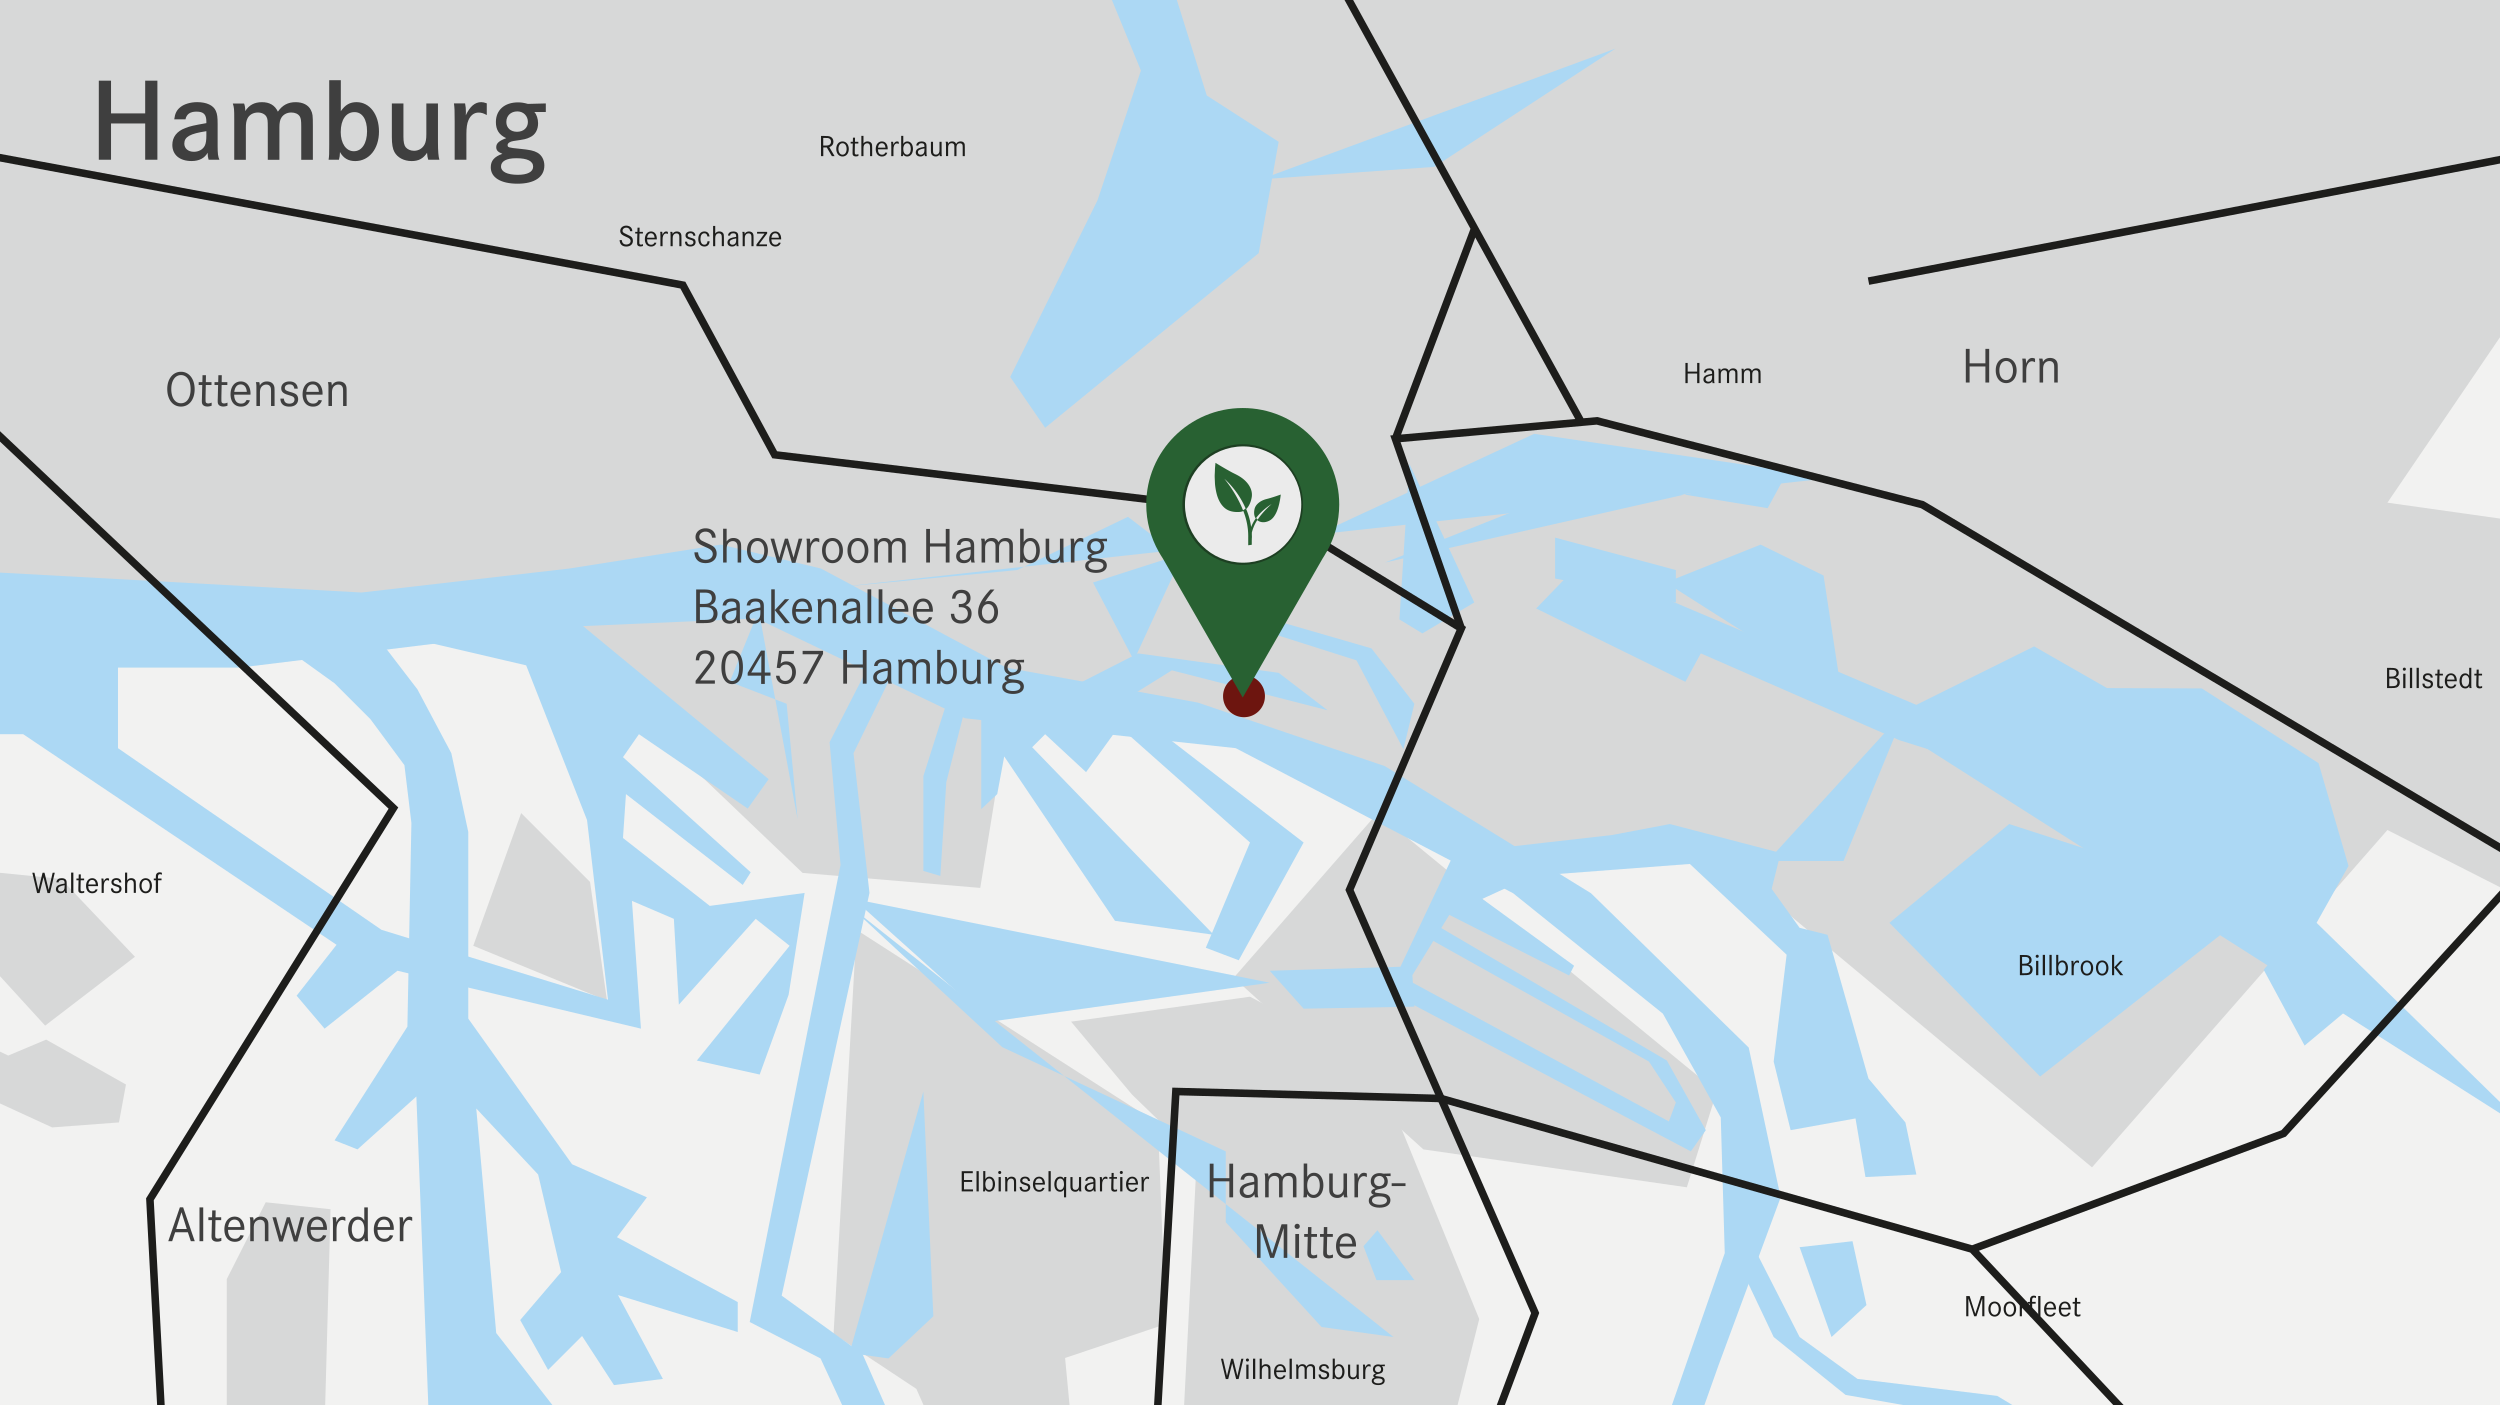 <svg xmlns="http://www.w3.org/2000/svg" viewBox="0 0 991 557"><defs><style>.k{fill:#3f3f3f}.k,.m,.o,.p,.q,.t{stroke-width:0}.u{stroke:#1d1d1b;stroke-miterlimit:10;stroke-width:3px;fill:none}.m{fill:#286132}.o{fill:#d7d8d8}.p{fill:#f2f2f1}.q{fill:#acd8f4}.t{fill:#1d1d1b}</style></defs><path id="a" d="M-25.1-13.74h1039.78v585.43H-25.1z" class="p"/><g id="b"><path d="m-52.13 236.45 208.88 13.45 89.4-13.45 52.22-7.12L403.6 278.5l91.9 11.75 116.98 53.01 40.36-4.74 33.23 4.74 143.2 119.48 117.1-133.72 154.29 78.33-19.78-189.1-134.51-18.99 104.44-153.49V-80.82H-71.12v317.27h18.99z" class="o"/><path d="m213.71 246.34 73.98-12.26 112.35 47.47-11.47 70.42-70.42-5.94-104.44-99.69zm125.81 122.24-9.1 160.22 32.83 21.76 11.87 26.9 50.24-5.76-3.16-33.4 39.95-13.45-3.16-79.52-119.47-76.75z" class="o"/><path d="m424.57 404.98 24.13 28.88 25.72 24.92-6.33 123.43 103.73-1.58 14.55-57.76-41.53-101.67-49.34-26.11-70.93 9.89zM206.59 322.3l-18.99 52.61 53.02 21.76-6.73-47.08-27.3-27.29zM105.32 476.58l-15.43 30.46v58.95h38.77l2.37-86.64-25.71-2.77zM-23.25 343.66l47.47 4.75 29.27 30.85-35.6 27.3-42.99-47.08 1.85-15.82zm41.54 68.44-15.04 6.33-24.52-11.87-16.62 13.45 58.55 26.9 26.5-1.98 2.77-15.03-31.64-17.8z" class="o"/><path d="m564.22 455.62 104.44 15.03 11.87-37.98L546.02 322.3l-56.97 65.27 75.17 68.05z" class="o"/></g><g id="d"><path d="m-29.19 225.37 172.49 9.5 82.28-9.5 60.13-9.49 39.73 9.49 73.42 39.27 75.95 13.86 74.14 25.2 81.73 50.39 62.51 61.17 12.66 59.37-24.53 66.29-16.62 46.83h-12.66l31.65-91-1.58-53.79-22.95-41.15-59.34-47.72-109.97-57.51-58.55-6.33-48.84-5.54-82.5-39.56-72 3.17-132.93 16.32H-29.19v-39.27z" class="q"/><path d="m170.2 567.97-5.15-133.32-23.34 20.97-9.09-3.59 28.87-45.07 1.59-80.71-2.77-22.94-13.45-18.2-14.24-14.24-22.55-16.22 37.18-5.14 18.2 23.73 13.45 25.32 6.73 31.25v73.98l41.14 57.72 29.67 13.12-11.87 15.8 47.87 25.71v11.87l-47.47-14.64 17.8 33.23-19.39 2.45-12.65-19.46-13.46 13.45-11.07-19.78 16.22-18.99-9.1-38.68-24.53-26.19 7.91 89.01 40.75 52.22-67.25-12.66z" class="q"/><path d="M46.77 253.86v42.72l104.44 72 89.8 27.69-8.31-71.2-24.13-61.32-54.2-12.66 69.23-9.1 81.1 66.86-8.3 11.67-43.13-29.48-6.32 9.1 50.63 45.64-3.16 5-46.29-36-1.18 17.41 34.41 26.9 37.59-5.14-6.33 40.35-11.48 31.65-24.92-5.54 36.79-45.5-13.45-10.68-30.46 34.02-1.98-34.02-16.61-7.12 3.56 50.64-96.53-22.95-28.88 22.95-11.08-13.06 15.83-20.17L9.19 291.04h-38.38v-41.53l75.96 4.35zm294.72 319.65-16.22-35.02-28.08-14.44 36-181.18-4.35-48.66 16.61-32.44 9.5 2.77-16.62 34.02 6.33 55.39-34.81 159.64 32.04 23.12 16.22 36.8h-16.62z" class="q"/></g><g id="e"><path d="m338.33 356.32 164.97 33.23-110.77 15.43-54.2-48.66zm36.79-77.34-9.1 28.68v37.58l6.73 1.98 2.37-37.19 7.91-31.05h-7.91zm13.85 0v41.73l6.33-5.93 2.77-14.93 43.91 65.17 39.16 5.54-72-74.37 5.15-5.15 16.22 15.04 14.24-19.78-55.78-7.32z" class="q"/><path d="m447.12 291.04 48.38 42.93-17.52 41.73 13.05 4.95 25.72-46.68-59.34-45.7-10.29 2.77zm108 92.18 21.36-45.1 62.51-7.12 22.94-4.35 43.92 11.47-3.56 14.24 11.07 15.43 11.08 2.77 16.22 56.97 14.64 17.4 4.35 20.66-20.18.99-3.95-23.23-25.72 4.64-6.72-27.19 5.14-42.35-38.37-35.98-62.51 4.75-19.76 9.1 36.38 26.5-1.98 3.88-47.47-24.05-14.64 23.91.79 12.48-43.91.8-13.45-15.04 51.82-1.58zM414.29 169.59l84.66-69.23 7.91-44.15-28.49-18.35L466.51 0l28.28-17.53-9.3-2.77-24.92 11.08-4.75-1.98-8.7-26.11-17.8 9.5 22.94 55.78-17.21 51.43-34.61 70.02 13.85 20.17zm202.15 43.52v16.22l47.87 9.49v-12.85l-47.87-12.86zm280.88 171.3 16.22 30.06 21.36-17.86-29.27-22.09-8.31 9.89zM713.36 494.38l12.66 35.61 13.85-12.66-5.54-25.32-20.97 2.37z" class="q"/><path d="m822.55 571.92-30.86-18.59-55.38-6.73-22.95-16.61-19.38-37.98-1.98 14.64 11.08 23.34 28.48 22.94 56.18 9.89 32.44 17.81 2.37-8.71zM556.31 296.98l-18.6-35.21-51.03-16.22-9.49-14.64h6.79l7.84 11.08 51.83 15.03 17.01 21.96-4.35 18zm-1.58 89.72 106.81 57.84 2.77-7.52-10.68-16.22-89.81-50.24 3.96-4.75 92.97 54.6 15.43 27.58-5.94 8.42-121.29-64.09 5.78-5.62zM420.81 274.43 451.08 259l55.78 7.71 19.38 14.84-61.71-15.82-21.37 13.25-22.35-4.55z" class="q"/></g><g id="f"><path d="m499.74 71.09 68.83-4.95 71.8-46.88M300.75 241.99l-11.48 28.28 22.55 8.71 4.36 45.79m14.63-17.51-38.37 3.17m613.19 30.86-152.71-47.87L674.2 259l-6.11 11.27-59.17-29.07 17.61-18.2m-71.8 22.55 9.09 5.54 20.58-12.27-25.72-54.98" class="q"/><path d="m660.35 230.91 37.55-15.03 24.96 12.26 5.93 38.77 26.51 14.64 51.03-25.32 28.88 16.52 37.58.14 46.29 29.63 11.87 40.74-12.66 22.55 85.84 83.87" class="q"/><path d="m808.7 426.74-59.73-60.93 47.47-39.16 98.9 32.04" class="q"/><path d="m824.7 374.52-27.07-18.2-1.19-29.67m-41.14-45.1-24.53 59.74H700.7m-40.35-106.03 68.44 31.65m-20.08-80.17-8.01 14.7-69.23-11.28L548.95 223m151.75-21.56-2.8 14.44" class="q"/><path d="m330.81 232.89 72.4-6.92 43.91-21.1 34.02 26.04 126.99-58.94 118.49 17.4" class="q"/><path d="m449.49 261.77-16.22-30.86L469 219.44m-62.63 35.21L366.02 259m40.35-17.01-60.92 4.35m206.9 283.65-28.48-3.96-37.98-41.54v-28.08l-88.62-41.34-60.52-55.98m0 177.23 15.43 2.17 17.8-16.72-3.96-89.1m56.97 69.23 4.68-72.65m16.88 70.28 12.51-56.57m83.42 51.03 5.15 13.45h15.03l-14.64-19.78-5.54 6.33z" class="q"/></g><g id="g"><path d="m-15.74 158.12 171.7 162.2L59.43 475.4l6.33 118.68M-60.04 51.31l330.72 61.71 36.4 67.25 198.59 23.74 73.58 45.1-44.3 103.65 73.58 167.73-41.94 112.36" class="u"/><path d="m458.2 570.34 7.91-137.67 105.11 2.77 210.58 59.74L889.41 609.9m155.07-313.32L905.23 449.29 781.8 495.18" class="u"/><path d="M1044.48 367.79 762.02 200.05l-128.97-33.23-20.54 1.84-59.37 5.29 26.11 75.16m-62.5-281.67 67.79 123.13 41.99 76.25m-73.39 7.13 31.4-83.38m156.12 20.87 267.43-51.43" class="u"/></g><g id="h"><path d="M77.16 154.27c0 4.12-2.18 6.9-5.42 6.9s-5.44-2.76-5.44-6.98c0-4 2.26-6.82 5.44-6.82s5.42 2.8 5.42 6.9Zm-9.26-.06c0 3.46 1.48 5.64 3.84 5.64s3.82-2.16 3.82-5.58-1.5-5.58-3.82-5.58-3.84 2.22-3.84 5.52Zm15.94-2.74v1.14h-2.26l-.1 4.8v.72c0 .82.02 1.1.12 1.34.12.28.5.46.94.46.38 0 .96-.14 1.36-.34v1.24c-.62.22-1.14.32-1.68.32-.92 0-1.64-.34-1.96-.9-.18-.3-.24-.7-.24-1.36 0-.16 0-.44.02-.78l.02-.74.12-4.76h-1.42v-1.14h1.46l.06-2.74h1.36l-.04 2.74h2.24Zm6.28 0v1.14h-2.26l-.1 4.8v.72c0 .82.02 1.1.12 1.34.12.28.5.46.94.46.38 0 .96-.14 1.36-.34v1.24c-.62.22-1.14.32-1.68.32-.92 0-1.64-.34-1.96-.9-.18-.3-.24-.7-.24-1.36 0-.16 0-.44.02-.78l.02-.74.12-4.76h-1.42v-1.14h1.46l.06-2.74h1.36l-.04 2.74h2.24Zm2.7 4.98c.06 2.32 1 3.54 2.74 3.54 1.06 0 1.66-.38 2.2-1.44l1.3.16c-.58 1.64-1.76 2.48-3.52 2.48-2.56 0-4.16-1.88-4.16-4.88s1.6-5.1 4.08-5.1c2.32 0 3.84 1.9 3.84 4.84 0 .06 0 .22-.02.4h-6.46Zm5.02-1.1c-.16-1.92-1.02-2.96-2.44-2.96s-2.26 1.02-2.54 2.96h4.98Zm4.92-3.88c.14.4.2.78.2 1.38.64-1.1 1.58-1.64 2.86-1.64s2.3.56 2.72 1.54c.26.62.3.88.3 2.76v5.44h-1.4v-5.36c0-1.44-.04-1.78-.26-2.24-.3-.58-.86-.9-1.64-.9a2.4 2.4 0 0 0-2.08 1.18c-.28.5-.42 1.12-.42 2.02v5.3h-1.4v-6.26c0-2.26 0-2.34-.22-3.22h1.34Zm13.9 2.6c-.14-1.16-.76-1.7-1.94-1.7-1.08 0-1.82.58-1.82 1.42 0 .78.4 1.06 2.2 1.6 1.56.46 2.14.74 2.54 1.2.34.42.54 1 .54 1.64 0 1.82-1.32 2.96-3.44 2.96-2.32 0-3.58-1.12-3.58-3.18h1.36c.12 1.36.82 2 2.2 2 1.26 0 2.02-.62 2.02-1.66 0-.48-.22-.86-.64-1.12-.34-.2-.48-.24-2.08-.74-1.84-.56-2.54-1.28-2.54-2.6 0-1.6 1.32-2.68 3.26-2.68s3.18 1 3.28 2.86h-1.36Zm4.72 2.38c.06 2.32 1 3.54 2.74 3.54 1.06 0 1.66-.38 2.2-1.44l1.3.16c-.58 1.64-1.76 2.48-3.52 2.48-2.56 0-4.16-1.88-4.16-4.88s1.6-5.1 4.08-5.1c2.32 0 3.84 1.9 3.84 4.84 0 .06 0 .22-.02.4h-6.46Zm5.02-1.1c-.16-1.92-1.02-2.96-2.44-2.96s-2.26 1.02-2.54 2.96h4.98Zm4.92-3.88c.14.4.2.78.2 1.38.64-1.1 1.58-1.64 2.86-1.64s2.3.56 2.72 1.54c.26.62.3.88.3 2.76v5.44H136v-5.36c0-1.44-.04-1.78-.26-2.24-.3-.58-.86-.9-1.64-.9a2.4 2.4 0 0 0-2.08 1.18c-.28.5-.42 1.12-.42 2.02v5.3h-1.4v-6.26c0-2.26 0-2.34-.22-3.22h1.34Z" class="k"/><path d="M326.85 53.9c1.24 0 1.69.05 2.22.25.8.3 1.3 1.07 1.3 2.01 0 1.06-.55 1.77-1.64 2.17l2.1 3.56h-1.08l-2.01-3.42h-1.39v3.42h-.9v-8h1.42Zm.05 3.8c.97 0 1.25-.02 1.62-.16.56-.2.9-.72.9-1.39 0-.6-.29-1.08-.76-1.28-.38-.17-.65-.19-1.79-.19h-.54v3.02h.56Zm9.56 1.35c0 1.76-1.02 2.99-2.48 2.99s-2.48-1.22-2.48-3.03 1.03-2.95 2.48-2.95 2.48 1.22 2.48 3Zm-4.1-.03c0 1.39.64 2.3 1.62 2.3s1.62-.91 1.62-2.27-.65-2.28-1.62-2.28-1.62.91-1.62 2.24Zm7.89-2.81v.68h-1.36l-.06 2.88v.43c0 .49.01.66.07.8.07.17.3.28.56.28.23 0 .58-.08.82-.2v.74c-.37.13-.68.19-1.01.19-.55 0-.98-.2-1.18-.54-.11-.18-.14-.42-.14-.82 0-.1 0-.26.01-.47v-.44l.08-2.85h-.85v-.68h.88l.04-1.64h.82l-.02 1.64h1.34Zm2.03-2.35v3.02c.43-.58.92-.83 1.63-.83s1.28.29 1.57.78c.2.35.25.67.25 1.8v3.26h-.84v-3.21c0-.83-.04-1.08-.18-1.34-.19-.35-.53-.54-.98-.54-.5 0-.96.26-1.21.71-.17.3-.24.71-.24 1.26v3.13h-.84v-8.04h.84ZM348 59.2c.04 1.39.6 2.12 1.64 2.12.64 0 1-.23 1.32-.86l.78.1c-.35.98-1.06 1.49-2.11 1.49-1.54 0-2.49-1.13-2.49-2.93s.96-3.06 2.45-3.06c1.39 0 2.3 1.14 2.3 2.9 0 .04 0 .13-.01.24h-3.87Zm3.01-.66c-.1-1.15-.61-1.77-1.46-1.77s-1.35.61-1.52 1.77h2.99Zm3.01-2.33c.07.29.11.61.11.88 0 .07 0 .19-.01.35.4-.96.85-1.38 1.46-1.38.23 0 .43.05.68.18v.84c-.38-.18-.53-.23-.76-.23-.44 0-.84.32-1.09.88-.18.4-.25.88-.25 1.63v2.54h-.85v-3.73c0-1.3-.01-1.4-.1-1.96h.8Zm4.04-2.35v3.18c.43-.7.92-.98 1.63-.98 1.32 0 2.21 1.2 2.21 2.97s-.92 3.01-2.3 3.01c-.72 0-1.18-.28-1.57-.95 0 .42-.01.53-.1.8h-.8c.08-.35.1-.62.1-1.61v-6.43h.84Zm-.01 5.22c0 1.34.6 2.23 1.5 2.23s1.49-.89 1.49-2.28-.56-2.24-1.43-2.24c-.95 0-1.56.9-1.56 2.29Zm5.15-1.38c.12-1.08.85-1.64 2.12-1.64.94 0 1.61.34 1.82.94.11.29.13.56.13 1.27v2.13c0 .92.02 1.1.16 1.5h-.8c-.08-.26-.1-.4-.13-.77-.34.61-.88.91-1.67.91-1.12 0-1.83-.65-1.83-1.63 0-.79.47-1.39 1.32-1.71.55-.2 1.08-.32 2.13-.5v-.24c0-.86-.3-1.18-1.16-1.18-.76 0-1.14.29-1.26.92h-.83Zm3.25 1.11c-1.9.34-2.59.74-2.59 1.52 0 .59.46 1 1.1 1 .56 0 1.03-.25 1.27-.71.14-.26.22-.66.22-1.25v-.56Zm3.4-2.6v3.48c0 .64.06.95.22 1.18.2.29.52.42.95.42.52 0 .91-.23 1.16-.66.17-.28.23-.62.23-1.19v-3.23h.84v3.96c0 1.24 0 1.31.13 1.73h-.83c-.08-.25-.11-.46-.12-.76-.34.64-.78.9-1.51.9s-1.38-.34-1.68-.91c-.18-.31-.23-.66-.23-1.44v-3.48h.84Zm5.84 0c.07.2.11.48.11.78.36-.65.86-.94 1.65-.94s1.28.31 1.57 1c.38-.68.94-1 1.75-1 .68 0 1.2.26 1.46.73.19.34.22.55.22 1.63v3.48h-.84v-3.48c0-.74-.02-.94-.17-1.18-.18-.29-.48-.43-.94-.43-.53 0-.9.2-1.14.62-.16.26-.22.59-.22 1.1v3.36h-.84v-3.35c0-.88-.01-1.02-.13-1.24-.17-.32-.52-.52-.96-.52-.5 0-.95.24-1.16.65-.16.29-.22.62-.22 1.14v3.31h-.84v-3.92c0-1.18-.01-1.28-.14-1.76h.83Z" class="t"/><path d="M787.01 144.03v-5.74h1.5v13.34h-1.5v-6.36h-6.26v6.36h-1.5v-13.34h1.5v5.74h6.26Zm12.38 2.86c0 2.94-1.7 4.98-4.14 4.98s-4.14-2.04-4.14-5.06 1.72-4.92 4.14-4.92 4.14 2.04 4.14 5Zm-6.84-.06c0 2.32 1.06 3.84 2.7 3.84s2.7-1.52 2.7-3.78-1.08-3.8-2.7-3.8-2.7 1.52-2.7 3.74Zm10.4-4.68c.12.48.18 1.02.18 1.46 0 .12 0 .32-.02.58.66-1.6 1.42-2.3 2.44-2.3.38 0 .72.08 1.14.3v1.4c-.64-.3-.88-.38-1.26-.38-.74 0-1.4.54-1.82 1.46-.3.66-.42 1.46-.42 2.72v4.24h-1.42v-6.22c0-2.16-.02-2.34-.16-3.26h1.34Zm6.66 0c.14.4.2.78.2 1.38.64-1.1 1.58-1.64 2.86-1.64s2.3.56 2.72 1.54c.26.62.3.88.3 2.76v5.44h-1.4v-5.36c0-1.44-.04-1.78-.26-2.24-.3-.58-.86-.9-1.64-.9a2.4 2.4 0 0 0-2.08 1.18c-.28.5-.42 1.12-.42 2.02v5.3h-1.4v-6.26c0-2.26 0-2.34-.22-3.22h1.34ZM72.6 478.59l4.6 13.42h-1.56l-1.18-3.54h-5.02l-1.2 3.54H66.7l4.6-13.42h1.3Zm-.66 1.94-2.1 6.64h4.2l-2.1-6.64Zm8.62-1.92v13.4h-1.48v-13.4h1.48Zm7.12 3.92v1.14h-2.26l-.1 4.8v.72c0 .82.02 1.1.12 1.34.12.28.5.46.94.46.38 0 .96-.14 1.36-.34v1.24c-.62.22-1.14.32-1.68.32-.92 0-1.64-.34-1.96-.9-.18-.3-.24-.7-.24-1.36 0-.16 0-.44.02-.78l.02-.74.12-4.76H82.6v-1.14h1.46l.06-2.74h1.36l-.04 2.74h2.24Zm2.7 4.98c.06 2.32 1 3.54 2.74 3.54 1.06 0 1.66-.38 2.2-1.44l1.3.16c-.58 1.64-1.76 2.48-3.52 2.48-2.56 0-4.16-1.88-4.16-4.88s1.6-5.1 4.08-5.1c2.32 0 3.84 1.9 3.84 4.84 0 .06 0 .22-.02.4h-6.46Zm5.02-1.1c-.16-1.92-1.02-2.96-2.44-2.96s-2.26 1.02-2.54 2.96h4.98Zm4.92-3.88c.14.4.2.78.2 1.38.64-1.1 1.58-1.64 2.86-1.64s2.3.56 2.72 1.54c.26.62.3.88.3 2.76v5.44H105v-5.36c0-1.44-.04-1.78-.26-2.24-.3-.58-.86-.9-1.64-.9a2.4 2.4 0 0 0-2.08 1.18c-.28.5-.42 1.12-.42 2.02v5.3h-1.4v-6.26c0-2.26 0-2.34-.22-3.22h1.34Zm9.12 0 2.04 7.52 2.22-7.52h1.2l2.22 7.52 2.04-7.52h1.44l-2.74 9.6h-1.38l-2.18-7.44-2.2 7.44h-1.36l-2.74-9.6h1.44Zm13.68 4.98c.06 2.32 1 3.54 2.74 3.54 1.06 0 1.66-.38 2.2-1.44l1.3.16c-.58 1.64-1.76 2.48-3.52 2.48-2.56 0-4.16-1.88-4.16-4.88s1.6-5.1 4.08-5.1c2.32 0 3.84 1.9 3.84 4.84 0 .06 0 .22-.02.4h-6.46Zm5.02-1.1c-.16-1.92-1.02-2.96-2.44-2.96s-2.26 1.02-2.54 2.96h4.98Zm5.02-3.88c.12.48.18 1.02.18 1.46 0 .12 0 .32-.02.58.66-1.6 1.42-2.3 2.44-2.3.38 0 .72.08 1.14.3v1.4c-.64-.3-.88-.38-1.26-.38-.74 0-1.4.54-1.82 1.46-.3.66-.42 1.46-.42 2.72v4.24h-1.42v-6.22c0-2.16-.02-2.34-.16-3.26h1.34Zm12.64 6.68c0 1.68.04 2.24.18 2.8h-1.38c-.1-.38-.14-.66-.14-1.02 0-.14 0-.18.02-.34-.68 1.16-1.44 1.6-2.66 1.6-2.32 0-3.82-1.92-3.82-4.9s1.5-5.08 3.72-5.08c1.24 0 2.02.46 2.68 1.6v-5.26h1.4v10.6Zm-6.36-1.9c0 1.14.3 2.22.84 2.94.36.5.96.78 1.64.78 1.54 0 2.5-1.44 2.5-3.76s-.94-3.78-2.44-3.78c-1.58 0-2.54 1.46-2.54 3.82Zm10.18.2c.06 2.32 1 3.54 2.74 3.54 1.06 0 1.66-.38 2.2-1.44l1.3.16c-.58 1.64-1.76 2.48-3.52 2.48-2.56 0-4.16-1.88-4.16-4.88s1.6-5.1 4.08-5.1c2.32 0 3.84 1.9 3.84 4.84 0 .06 0 .22-.02.4h-6.46Zm5.02-1.1c-.16-1.92-1.02-2.96-2.44-2.96s-2.26 1.02-2.54 2.96h4.98Zm5.02-3.88c.12.48.18 1.02.18 1.46 0 .12 0 .32-.02.58.66-1.6 1.42-2.3 2.44-2.3.38 0 .72.08 1.14.3v1.4c-.64-.3-.88-.38-1.26-.38-.74 0-1.4.54-1.82 1.46-.3.66-.42 1.46-.42 2.72v4.24h-1.42v-6.22c0-2.16-.02-2.34-.16-3.26h1.34Zm327.65-15.5v-5.74h1.5v13.34h-1.5v-6.36h-6.26v6.36h-1.5v-13.34h1.5v5.74h6.26Zm4.45.6c.2-1.8 1.42-2.74 3.54-2.74 1.56 0 2.68.56 3.04 1.56.18.48.22.94.22 2.12v3.56c0 1.54.04 1.84.26 2.5h-1.34c-.14-.44-.16-.66-.22-1.28-.56 1.02-1.46 1.52-2.78 1.52-1.86 0-3.06-1.08-3.06-2.72 0-1.32.78-2.32 2.2-2.86.92-.34 1.8-.54 3.56-.84v-.4c0-1.44-.5-1.96-1.94-1.96-1.26 0-1.9.48-2.1 1.54h-1.38Zm5.43 1.86c-3.16.56-4.32 1.24-4.32 2.54 0 .98.76 1.66 1.84 1.66.94 0 1.72-.42 2.12-1.18.24-.44.36-1.1.36-2.08v-.94Zm5.45-4.34c.12.34.18.8.18 1.3.6-1.08 1.44-1.56 2.76-1.56s2.14.52 2.62 1.66c.64-1.14 1.56-1.66 2.92-1.66 1.14 0 2 .44 2.44 1.22.32.56.36.92.36 2.72v5.8h-1.4v-5.8c0-1.24-.04-1.56-.28-1.96-.3-.48-.8-.72-1.56-.72-.88 0-1.5.34-1.9 1.04-.26.44-.36.98-.36 1.84v5.6h-1.4v-5.58c0-1.46-.02-1.7-.22-2.06-.28-.54-.86-.86-1.6-.86-.84 0-1.58.4-1.94 1.08-.26.48-.36 1.04-.36 1.9v5.52h-1.4v-6.54c0-1.96-.02-2.14-.24-2.94h1.38Zm15.54-3.92v5.3c.72-1.16 1.54-1.64 2.72-1.64 2.2 0 3.68 2 3.68 4.96s-1.54 5.02-3.84 5.02c-1.2 0-1.96-.46-2.62-1.58 0 .7-.02.88-.16 1.34h-1.34c.14-.58.16-1.04.16-2.68v-10.72h1.4Zm-.01 8.7c0 2.24 1 3.72 2.5 3.72s2.48-1.48 2.48-3.8-.94-3.74-2.38-3.74c-1.58 0-2.6 1.5-2.6 3.82Zm10.13-4.78v5.8c0 1.06.1 1.58.36 1.96.34.48.86.7 1.58.7.86 0 1.52-.38 1.94-1.1.28-.46.38-1.04.38-1.98v-5.38h1.4v6.6c0 2.06 0 2.18.22 2.88h-1.38c-.14-.42-.18-.76-.2-1.26-.56 1.06-1.3 1.5-2.52 1.5s-2.3-.56-2.8-1.52c-.3-.52-.38-1.1-.38-2.4v-5.8h1.4Zm9.78 0c.12.48.18 1.02.18 1.46 0 .12 0 .32-.02.58.66-1.6 1.42-2.3 2.44-2.3.38 0 .72.08 1.14.3v1.4c-.64-.3-.88-.38-1.26-.38-.74 0-1.4.54-1.82 1.46-.3.66-.42 1.46-.42 2.72v4.24h-1.42v-6.22c0-2.16-.02-2.34-.16-3.26h1.34Zm13.15 1.06-1.94-.04c.52.48.82 1.3.82 2.18s-.34 1.72-.96 2.16c-.42.32-1.08.56-2.14.78-1.6.34-2 .56-2 1.04 0 .4.2.48 1.9.64 1.88.18 2.42.3 3.04.64.76.44 1.2 1.22 1.2 2.16 0 1.82-1.62 2.94-4.28 2.94s-4.28-1.08-4.28-2.74c0-1.14.6-1.84 2-2.34-.74-.28-1.02-.6-1.02-1.1 0-.64.46-1.06 1.7-1.52-1.3-.52-1.9-1.4-1.9-2.74 0-1.96 1.38-3.24 3.48-3.24.52 0 .92.06 1.48.22l2.9-.1v1.06Zm-7.37 9.68c0 1 1.2 1.66 3 1.66s2.92-.64 2.92-1.66c0-1.08-1.06-1.64-3.02-1.64-1.84 0-2.9.6-2.9 1.64Zm.84-7.66c0 1.14.84 1.96 2.04 1.96s2.04-.8 2.04-1.96-.84-2.08-1.96-2.08c-1.24 0-2.12.86-2.12 2.08Zm12.44.82v1.1h-5.48v-1.1h5.48Zm-56.62 16.24 3.74 11.7 3.76-11.7h2.26v13.34h-1.42v-11.84l-3.84 11.84h-1.5l-3.84-11.84v11.84h-1.42v-13.34h2.26Zm14.7.84c0 .58-.44 1.02-1.02 1.02s-1.02-.44-1.02-1c0-.6.44-1.04 1.04-1.04s1 .44 1 1.02Zm-.28 3.02v9.48h-1.48v-9.48h1.48Zm7.12 0v1.14h-2.26l-.1 4.8v.72c0 .82.02 1.1.12 1.34.12.28.5.46.94.46.38 0 .96-.14 1.36-.34v1.24c-.62.22-1.14.32-1.68.32-.92 0-1.64-.34-1.96-.9-.18-.3-.24-.7-.24-1.36 0-.16 0-.44.02-.78l.02-.74.12-4.76h-1.42v-1.14h1.46l.06-2.74h1.36l-.04 2.74h2.24Zm6.28 0v1.14h-2.26l-.1 4.8v.72c0 .82.02 1.1.12 1.34.12.28.5.46.94.46.38 0 .96-.14 1.36-.34v1.24c-.62.22-1.14.32-1.68.32-.92 0-1.64-.34-1.96-.9-.18-.3-.24-.7-.24-1.36 0-.16 0-.44.02-.78l.02-.74.12-4.76h-1.42v-1.14h1.46l.06-2.74h1.36l-.04 2.74h2.24Zm2.7 4.98c.06 2.32 1 3.54 2.74 3.54 1.06 0 1.66-.38 2.2-1.44l1.3.16c-.58 1.64-1.76 2.48-3.52 2.48-2.56 0-4.16-1.88-4.16-4.88s1.6-5.1 4.08-5.1c2.32 0 3.84 1.9 3.84 4.84 0 .06 0 .22-.02.4h-6.46Zm5.02-1.1c-.16-1.92-1.02-2.96-2.44-2.96s-2.26 1.02-2.54 2.96h4.98Z" class="k"/><path d="M249.79 91.66c-.08-.9-.66-1.43-1.56-1.43-.82 0-1.46.54-1.46 1.24 0 .32.18.62.48.84q.26.17 1.43.7c1.06.48 1.48.74 1.77 1.09.29.37.44.84.44 1.36 0 1.37-1.04 2.27-2.61 2.27-1.67 0-2.58-.89-2.67-2.57h.88c.08 1.16.71 1.77 1.83 1.77.97 0 1.65-.56 1.65-1.37 0-.38-.17-.72-.48-.98-.25-.22-.47-.34-1.25-.68-.88-.38-1.39-.66-1.67-.89-.47-.38-.71-.89-.71-1.48 0-1.2 1.02-2.09 2.41-2.09.86 0 1.61.36 2.02.96.24.36.34.7.37 1.26h-.88Zm5.06.24v.68h-1.36l-.06 2.88v.43c0 .49.01.66.07.8.07.17.3.28.56.28.23 0 .58-.08.82-.2v.74c-.37.13-.68.19-1.01.19-.55 0-.98-.2-1.18-.54-.11-.18-.14-.42-.14-.82 0-.1 0-.26.01-.47v-.44l.08-2.85h-.85v-.68h.88l.04-1.64h.82l-.02 1.64h1.34Zm1.63 2.99c.04 1.39.6 2.12 1.64 2.12.64 0 1-.23 1.32-.86l.78.1c-.35.98-1.06 1.49-2.11 1.49-1.54 0-2.49-1.13-2.49-2.93s.96-3.06 2.45-3.06c1.39 0 2.3 1.14 2.3 2.9 0 .04 0 .13-.01.24h-3.87Zm3.01-.66c-.1-1.15-.61-1.77-1.46-1.77s-1.35.61-1.52 1.77h2.99Zm3.01-2.33c.07.29.11.61.11.88 0 .07 0 .19-.01.35.4-.96.85-1.38 1.46-1.38.23 0 .43.05.68.18v.84c-.38-.18-.53-.23-.76-.23-.44 0-.84.32-1.09.88-.18.4-.25.88-.25 1.63v2.54h-.85v-3.73c0-1.3-.01-1.4-.1-1.96h.8Zm3.99 0c.08.24.12.47.12.83.38-.66.95-.98 1.71-.98s1.38.34 1.63.92c.16.37.18.53.18 1.66v3.26h-.84v-3.21c0-.86-.02-1.07-.16-1.34-.18-.35-.52-.54-.98-.54-.52 0-.98.26-1.25.71-.17.3-.25.67-.25 1.21v3.18h-.84v-3.75c0-1.36 0-1.4-.13-1.93h.8Zm8.34 1.56c-.08-.7-.46-1.02-1.16-1.02-.65 0-1.09.35-1.09.85 0 .47.24.64 1.32.96.94.28 1.28.44 1.52.72.2.25.32.6.32.98 0 1.09-.79 1.77-2.06 1.77-1.39 0-2.15-.67-2.15-1.91h.82c.07.82.49 1.2 1.32 1.2.76 0 1.21-.37 1.21-1 0-.29-.13-.52-.38-.67-.2-.12-.29-.14-1.25-.44-1.1-.34-1.52-.77-1.52-1.56 0-.96.79-1.61 1.95-1.61s1.91.6 1.97 1.71h-.82Zm5.59.29c-.16-.92-.5-1.28-1.24-1.28-.95 0-1.52.86-1.52 2.28 0 .84.23 1.54.65 1.95.2.2.52.31.9.31.77 0 1.15-.42 1.25-1.38h.84c-.11 1.37-.84 2.1-2.09 2.1-1.46 0-2.41-1.18-2.41-2.97s.94-3.01 2.41-3.01c1.2 0 1.92.7 2.04 2h-.83Zm3.09-4.2v3.02c.43-.58.92-.83 1.63-.83s1.28.29 1.57.78c.2.35.25.67.25 1.8v3.26h-.84v-3.21c0-.83-.04-1.08-.18-1.34-.19-.35-.53-.54-.98-.54-.5 0-.96.26-1.21.71-.17.3-.24.71-.24 1.26v3.13h-.84v-8.04h.84Zm5.06 3.84c.12-1.08.85-1.64 2.12-1.64.94 0 1.61.34 1.82.94.11.29.13.56.13 1.27v2.13c0 .92.02 1.1.16 1.5h-.8c-.08-.26-.1-.4-.13-.77-.34.61-.88.91-1.67.91-1.12 0-1.83-.65-1.83-1.63 0-.79.47-1.39 1.32-1.71.55-.2 1.08-.32 2.13-.5v-.24c0-.86-.3-1.18-1.16-1.18-.76 0-1.14.29-1.26.92h-.83Zm3.26 1.11c-1.9.34-2.59.74-2.59 1.52 0 .59.46 1 1.1 1 .56 0 1.03-.25 1.27-.71.14-.26.22-.66.22-1.25v-.56Zm3.24-2.6c.08.24.12.47.12.83.38-.66.95-.98 1.71-.98s1.38.34 1.63.92c.16.37.18.53.18 1.66v3.26h-.84v-3.21c0-.86-.02-1.07-.16-1.34-.18-.35-.52-.54-.98-.54-.52 0-.98.26-1.25.71-.17.3-.25.67-.25 1.21v3.18h-.84v-3.75c0-1.36 0-1.4-.13-1.93h.8Zm9.03 0v.62l-3.26 4.37h3.2v.7h-4.2v-.66l3.23-4.33h-2.97v-.7h4.01Zm1.66 2.99c.04 1.39.6 2.12 1.64 2.12.64 0 1-.23 1.32-.86l.78.1c-.35.98-1.06 1.49-2.11 1.49-1.54 0-2.49-1.13-2.49-2.93s.96-3.06 2.45-3.06c1.39 0 2.3 1.14 2.3 2.9 0 .04 0 .13-.01.24h-3.87Zm3.01-.66c-.1-1.15-.61-1.77-1.46-1.77s-1.35.61-1.52 1.77h2.99Zm176.06 444.38 1.55 6.81 1.67-6.81h.77l1.67 6.81 1.56-6.81h.84l-1.91 8.05h-.97l-1.58-6.25-1.57 6.25h-.97l-1.9-8.05h.85Zm10.26.5c0 .35-.26.61-.61.61s-.61-.26-.61-.6c0-.36.26-.62.62-.62s.6.26.6.61Zm-.17 1.81v5.68h-.89v-5.68h.89Zm2.66-2.35v8.04h-.89v-8.04h.89Zm2.6 0v3.02c.43-.58.92-.83 1.63-.83s1.28.29 1.57.78c.2.35.25.67.25 1.8v3.26h-.84v-3.21c0-.83-.04-1.08-.18-1.34-.19-.35-.53-.54-.98-.54-.5 0-.96.26-1.21.71-.17.3-.24.71-.24 1.26v3.13h-.84v-8.04h.84Zm5.71 5.34c.04 1.39.6 2.12 1.64 2.12.64 0 1-.23 1.32-.86l.78.1c-.35.98-1.05 1.49-2.11 1.49-1.54 0-2.5-1.13-2.5-2.93s.96-3.06 2.45-3.06c1.39 0 2.3 1.14 2.3 2.9 0 .04 0 .13-.01.24h-3.87Zm3.01-.66c-.1-1.15-.61-1.77-1.46-1.77s-1.36.61-1.52 1.77h2.99Zm3.18-4.68v8.04h-.89v-8.04h.89Zm2.46 2.35c.07.2.11.48.11.78.36-.65.86-.94 1.65-.94s1.28.31 1.57 1c.38-.68.94-1 1.75-1 .68 0 1.2.26 1.46.73.19.34.22.55.22 1.63v3.48h-.84v-3.48c0-.74-.02-.94-.17-1.18-.18-.29-.48-.43-.94-.43-.53 0-.9.2-1.14.62-.16.26-.22.59-.22 1.1v3.36h-.84v-3.35c0-.88-.01-1.02-.13-1.24-.17-.32-.52-.52-.96-.52-.5 0-.95.24-1.16.65-.16.29-.22.62-.22 1.14v3.31h-.84v-3.92c0-1.17-.01-1.28-.14-1.76h.83Zm11.44 1.56c-.08-.7-.46-1.02-1.16-1.02-.65 0-1.09.35-1.09.85 0 .47.24.63 1.32.96.93.28 1.28.44 1.52.72.2.25.32.6.32.98 0 1.09-.79 1.78-2.06 1.78-1.39 0-2.15-.67-2.15-1.91h.82c.07.82.49 1.2 1.32 1.2.76 0 1.21-.37 1.21-1 0-.29-.13-.52-.38-.67-.2-.12-.29-.14-1.25-.44-1.1-.34-1.52-.77-1.52-1.56 0-.96.79-1.61 1.95-1.61s1.91.6 1.97 1.71h-.82Zm3.14-3.91v3.18c.43-.7.92-.98 1.63-.98 1.32 0 2.21 1.2 2.21 2.97s-.92 3.01-2.3 3.01c-.72 0-1.18-.28-1.57-.95 0 .42-.01.53-.1.8h-.8c.08-.35.1-.62.1-1.61v-6.43h.84Zm-.01 5.22c0 1.34.6 2.23 1.5 2.23s1.49-.89 1.49-2.28-.56-2.24-1.43-2.24c-.95 0-1.56.9-1.56 2.29Zm6.09-2.87v3.48c0 .64.06.95.22 1.18.2.29.52.42.95.42.52 0 .91-.23 1.16-.66.17-.28.23-.62.23-1.19v-3.23h.84v3.96c0 1.24 0 1.31.13 1.73h-.83c-.08-.25-.11-.46-.12-.75-.34.63-.78.9-1.51.9s-1.38-.34-1.68-.91c-.18-.31-.23-.66-.23-1.44v-3.48h.84Zm5.86 0c.07.29.11.61.11.88 0 .07 0 .19-.01.35.4-.96.85-1.38 1.46-1.38.23 0 .43.05.68.18v.84c-.38-.18-.53-.23-.76-.23-.44 0-.84.32-1.09.88-.18.4-.25.88-.25 1.63v2.54h-.85v-3.73c0-1.3-.01-1.4-.1-1.96h.8Zm7.89.64-1.16-.02c.31.29.49.78.49 1.31s-.2 1.03-.58 1.29c-.25.19-.65.34-1.28.47-.96.2-1.2.34-1.2.62 0 .24.12.29 1.14.38 1.13.11 1.45.18 1.82.38.46.26.72.73.72 1.29 0 1.09-.97 1.76-2.57 1.76s-2.57-.65-2.57-1.64c0-.68.36-1.1 1.2-1.4-.44-.17-.61-.36-.61-.66 0-.38.28-.64 1.02-.91-.78-.31-1.14-.84-1.14-1.64 0-1.18.83-1.94 2.09-1.94.31 0 .55.04.89.13l1.74-.06v.64Zm-4.42 5.8c0 .6.72 1 1.8 1s1.75-.38 1.75-1c0-.65-.64-.98-1.81-.98-1.1 0-1.74.36-1.74.98Zm.51-4.59c0 .68.5 1.18 1.22 1.18s1.22-.48 1.22-1.18-.5-1.25-1.17-1.25c-.74 0-1.27.52-1.27 1.25Zm235.72-29 2.24 7.02 2.25-7.02h1.36v8h-.85v-7.1l-2.3 7.1h-.9l-2.3-7.1v7.1h-.85v-8h1.36Zm12.39 5.15c0 1.76-1.02 2.99-2.48 2.99s-2.48-1.22-2.48-3.03 1.03-2.95 2.48-2.95 2.48 1.22 2.48 3Zm-4.1-.03c0 1.39.64 2.3 1.62 2.3s1.62-.91 1.62-2.27-.65-2.28-1.62-2.28-1.62.91-1.62 2.24Zm10.15.03c0 1.76-1.02 2.99-2.48 2.99s-2.48-1.22-2.48-3.03 1.03-2.95 2.48-2.95 2.48 1.22 2.48 3Zm-4.1-.03c0 1.39.63 2.3 1.62 2.3s1.62-.91 1.62-2.27-.65-2.28-1.62-2.28-1.62.91-1.62 2.24Zm6.24-2.81c.07.29.11.61.11.88 0 .07 0 .19-.01.35.4-.96.85-1.38 1.46-1.38.23 0 .43.05.68.18v.84c-.38-.18-.53-.23-.76-.23-.44 0-.84.32-1.09.88-.18.4-.25.88-.25 1.63v2.54h-.85v-3.73c0-1.29-.01-1.4-.1-1.96h.8Zm5.59 0v.68h-1.38v5h-.89v-5h-.8v-.68h.8v-.36c0-.83.05-1.13.23-1.43.24-.43.73-.7 1.27-.7.29 0 .59.06.91.18v.78c-.3-.14-.55-.22-.79-.22-.34 0-.59.18-.68.49-.06.18-.08.42-.08.86v.38h1.41Zm1.9-2.35v8.04h-.89v-8.04h.89Zm2.3 5.34c.04 1.39.6 2.12 1.64 2.12.64 0 1-.23 1.32-.86l.78.1c-.35.98-1.06 1.49-2.11 1.49-1.54 0-2.49-1.13-2.49-2.93s.96-3.06 2.45-3.06c1.39 0 2.3 1.14 2.3 2.9 0 .04 0 .13-.01.24h-3.87Zm3.01-.66c-.1-1.15-.61-1.78-1.46-1.78s-1.36.61-1.52 1.78h2.99Zm2.82.66c.04 1.39.6 2.12 1.64 2.12.64 0 1-.23 1.32-.86l.78.1c-.35.98-1.06 1.49-2.11 1.49-1.54 0-2.49-1.13-2.49-2.93s.96-3.06 2.45-3.06c1.39 0 2.3 1.14 2.3 2.9 0 .04 0 .13-.01.24h-3.87Zm3.01-.66c-.1-1.15-.61-1.78-1.46-1.78s-1.36.61-1.52 1.78h2.99Zm4.69-2.33v.68h-1.36l-.06 2.88v.43c0 .49.01.66.07.8.07.17.3.28.56.28.23 0 .58-.08.81-.2v.74c-.37.13-.68.19-1.01.19-.55 0-.98-.2-1.17-.54-.11-.18-.14-.42-.14-.82 0-.1 0-.26.01-.47v-.44l.08-2.85h-.85v-.68h.88l.04-1.64h.82l-.02 1.64h1.34Zm-22.53-137.52c1.08 0 1.51.05 1.96.19.78.26 1.24.92 1.24 1.8s-.42 1.46-1.33 1.75c1.2.29 1.75.94 1.75 2.03 0 .97-.53 1.78-1.34 2.03-.52.17-.97.2-2.34.2h-1.39v-8h1.46Zm.18 3.44c.78 0 1.16-.06 1.5-.25.38-.22.6-.62.6-1.14 0-.55-.26-.98-.72-1.15-.31-.12-.59-.14-1.43-.14h-.71v2.69h.76Zm.05 3.8c.96 0 1.37-.05 1.73-.2.43-.18.71-.71.71-1.32 0-.66-.35-1.19-.92-1.38-.35-.11-.66-.14-1.51-.14h-.8v3.05h.8Zm5.8-6.74c0 .35-.26.61-.61.61s-.61-.26-.61-.6c0-.36.26-.62.62-.62s.6.26.6.61Zm-.17 1.82v5.68h-.89v-5.68h.89Zm2.65-2.36v8.04h-.89v-8.04h.89Zm2.65 0v8.04h-.89v-8.04h.89Zm2.61 0v3.18c.43-.7.92-.98 1.63-.98 1.32 0 2.21 1.2 2.21 2.97s-.92 3.01-2.3 3.01c-.72 0-1.18-.28-1.57-.95 0 .42-.01.53-.1.8h-.8c.08-.35.1-.62.1-1.61v-6.43h.84Zm-.02 5.22c0 1.34.6 2.23 1.5 2.23s1.49-.89 1.49-2.28-.56-2.24-1.43-2.24c-.95 0-1.56.9-1.56 2.29Zm5.99-2.86c.07.29.11.61.11.88 0 .07 0 .19-.01.35.4-.96.85-1.38 1.46-1.38.23 0 .43.05.68.18v.84c-.38-.18-.53-.23-.75-.23-.44 0-.84.32-1.09.88-.18.4-.25.88-.25 1.63v2.54h-.85v-3.73c0-1.3-.01-1.4-.1-1.96h.8Zm7.87 2.84c0 1.76-1.02 2.99-2.48 2.99s-2.48-1.22-2.48-3.04 1.03-2.95 2.48-2.95 2.48 1.22 2.48 3Zm-4.1-.04c0 1.39.64 2.3 1.62 2.3s1.62-.91 1.62-2.27-.65-2.28-1.62-2.28-1.62.91-1.62 2.24Zm10.15.04c0 1.76-1.02 2.99-2.48 2.99s-2.48-1.22-2.48-3.04 1.03-2.95 2.48-2.95 2.48 1.22 2.48 3Zm-4.1-.04c0 1.39.64 2.3 1.62 2.3s1.62-.91 1.62-2.27-.65-2.28-1.62-2.28-1.62.91-1.62 2.24Zm6.36-5.16v8.04h-.84v-8.04h.84Zm3.43 2.36-2.38 2.55 2.55 3.13h-1.16l-2.43-3.09 2.4-2.59h1.02Zm106.19-116.13c1.08 0 1.51.05 1.96.19.78.26 1.24.92 1.24 1.8s-.42 1.46-1.33 1.75c1.2.29 1.75.94 1.75 2.03 0 .97-.53 1.78-1.34 2.03-.52.17-.97.2-2.34.2h-1.39v-8h1.46Zm.18 3.44c.78 0 1.16-.06 1.5-.25.38-.22.6-.62.6-1.14 0-.55-.26-.98-.72-1.15-.31-.12-.59-.14-1.43-.14h-.71v2.69h.75Zm.05 3.81c.96 0 1.37-.05 1.73-.2.43-.18.71-.71.71-1.32 0-.66-.35-1.19-.92-1.38-.35-.11-.66-.14-1.51-.14h-.8v3.05h.8Zm5.79-6.75c0 .35-.26.61-.61.61s-.61-.26-.61-.6c0-.36.26-.62.62-.62s.6.26.6.61Zm-.17 1.82v5.69h-.89v-5.69h.89Zm2.66-2.35v8.04h-.89v-8.04h.89Zm2.65 0v8.04h-.89v-8.04h.89Zm4.71 3.9c-.08-.7-.46-1.02-1.16-1.02-.65 0-1.09.35-1.09.85 0 .47.24.64 1.32.96.93.28 1.28.44 1.52.72.2.25.32.6.32.98 0 1.09-.79 1.77-2.06 1.77-1.39 0-2.15-.67-2.15-1.91h.82c.07.82.49 1.2 1.32 1.2.76 0 1.21-.37 1.21-1 0-.29-.13-.52-.38-.67-.2-.12-.29-.14-1.25-.44-1.1-.34-1.52-.77-1.52-1.56 0-.96.79-1.61 1.95-1.61s1.91.6 1.97 1.71h-.82Zm4.83-1.55v.68h-1.36l-.06 2.88v.43c0 .49.01.66.07.8.07.17.3.28.56.28.23 0 .58-.08.82-.2v.74c-.37.13-.68.19-1.01.19-.55 0-.98-.2-1.17-.54-.11-.18-.14-.42-.14-.82 0-.1 0-.26.01-.47v-.44l.08-2.85h-.85v-.68h.88l.04-1.64h.82l-.02 1.64h1.34Zm1.62 2.98c.04 1.39.6 2.12 1.64 2.12.64 0 1-.23 1.32-.86l.78.1c-.35.98-1.06 1.49-2.11 1.49-1.54 0-2.49-1.13-2.49-2.93s.96-3.06 2.45-3.06c1.39 0 2.3 1.14 2.3 2.9 0 .04 0 .13-.01.24H970Zm3.01-.66c-.1-1.15-.61-1.77-1.46-1.77s-1.35.61-1.52 1.77h2.99Zm6.62 1.68c0 1.01.02 1.34.11 1.68h-.83c-.06-.23-.08-.4-.08-.61 0-.08 0-.11.01-.2-.41.7-.86.96-1.59.96-1.39 0-2.29-1.15-2.29-2.94s.9-3.05 2.23-3.05c.74 0 1.21.28 1.61.96v-3.15h.84v6.36Zm-3.81-1.14c0 .68.18 1.33.5 1.76.22.3.58.47.98.47.92 0 1.5-.86 1.5-2.25s-.56-2.27-1.46-2.27c-.95 0-1.52.88-1.52 2.29Zm8.08-2.86v.68h-1.36l-.06 2.88v.43c0 .49.01.66.07.8.07.17.3.28.56.28.23 0 .58-.08.82-.2v.74c-.37.13-.68.19-1.01.19-.55 0-.98-.2-1.18-.54-.11-.18-.14-.42-.14-.82 0-.1 0-.26.01-.47v-.44l.08-2.85h-.85v-.68h.88l.04-1.64h.82l-.02 1.64h1.34ZM672.75 147.31v-3.44h.9v8h-.9v-3.81H669v3.81h-.9v-8h.9v3.44h3.75Zm2.68.36c.12-1.08.85-1.64 2.12-1.64.94 0 1.61.34 1.82.94.11.29.13.56.13 1.27v2.13c0 .92.02 1.1.16 1.5h-.8c-.08-.26-.1-.4-.13-.77-.34.61-.88.91-1.67.91-1.12 0-1.83-.65-1.83-1.63 0-.79.47-1.39 1.32-1.71.55-.2 1.08-.32 2.13-.5v-.24c0-.86-.3-1.18-1.16-1.18-.75 0-1.14.29-1.26.92h-.83Zm3.25 1.12c-1.9.34-2.59.74-2.59 1.52 0 .59.46 1 1.1 1 .56 0 1.03-.25 1.27-.71.14-.26.22-.66.22-1.25v-.56Zm3.27-2.61c.07.2.11.48.11.78.36-.65.86-.94 1.66-.94s1.28.31 1.57 1c.38-.68.94-1 1.75-1 .68 0 1.2.26 1.46.73.19.34.22.55.22 1.63v3.48h-.84v-3.48c0-.74-.02-.94-.17-1.18-.18-.29-.48-.43-.94-.43-.53 0-.9.2-1.14.62-.16.26-.22.59-.22 1.1v3.36h-.84v-3.35c0-.88-.01-1.02-.13-1.24-.17-.32-.52-.52-.96-.52-.5 0-.95.24-1.16.65-.16.29-.22.62-.22 1.14v3.31h-.84v-3.92c0-1.18-.01-1.28-.14-1.76h.83Zm9.18 0c.07.2.11.48.11.78.36-.65.86-.94 1.65-.94s1.28.31 1.57 1c.38-.68.94-1 1.75-1 .68 0 1.2.26 1.46.73.19.34.22.55.22 1.63v3.48h-.84v-3.48c0-.74-.02-.94-.17-1.18-.18-.29-.48-.43-.94-.43-.53 0-.9.2-1.14.62-.16.26-.22.59-.22 1.1v3.36h-.84v-3.35c0-.88-.01-1.02-.13-1.24-.17-.32-.52-.52-.96-.52-.5 0-.95.24-1.16.65-.16.29-.22.62-.22 1.14v3.31h-.84v-3.92c0-1.18-.01-1.28-.14-1.76h.83ZM385.36 467.74v.78h-3.24v2.97h3.57v.78h-4.47v-8h4.39v.78h-3.49v2.69h3.24Zm2.62-3.51v8.04h-.89v-8.04h.89Zm2.6 0v3.18c.43-.7.92-.98 1.63-.98 1.32 0 2.21 1.2 2.21 2.97s-.92 3.01-2.3 3.01c-.72 0-1.18-.28-1.57-.95 0 .42-.01.53-.1.8h-.8c.08-.35.1-.62.1-1.61v-6.43h.84Zm-.01 5.22c0 1.34.6 2.23 1.5 2.23s1.49-.89 1.49-2.28-.56-2.24-1.43-2.24c-.95 0-1.56.9-1.56 2.29Zm6.32-4.68c0 .35-.26.61-.61.61s-.61-.26-.61-.6c0-.36.26-.62.62-.62s.6.26.6.61Zm-.16 1.81v5.68h-.89v-5.68h.89Zm2.42 0c.08.24.12.47.12.83.38-.66.95-.98 1.71-.98s1.38.34 1.63.92c.16.37.18.53.18 1.66v3.26h-.84v-3.21c0-.86-.02-1.07-.16-1.34-.18-.35-.52-.54-.98-.54-.52 0-.98.26-1.25.71-.17.3-.25.67-.25 1.21v3.18h-.84v-3.75c0-1.36 0-1.4-.13-1.93h.8Zm8.34 1.56c-.08-.7-.46-1.02-1.16-1.02-.65 0-1.09.35-1.09.85 0 .47.24.63 1.32.96.94.28 1.28.44 1.52.72.2.25.32.6.32.98 0 1.09-.79 1.78-2.06 1.78-1.39 0-2.15-.67-2.15-1.91h.82c.07.82.49 1.2 1.32 1.2.76 0 1.21-.37 1.21-1 0-.29-.13-.52-.38-.67-.2-.12-.29-.14-1.25-.44-1.1-.34-1.52-.77-1.52-1.56 0-.96.79-1.61 1.95-1.61s1.91.6 1.97 1.71h-.82Zm2.83 1.43c.04 1.39.6 2.12 1.64 2.12.64 0 1-.23 1.32-.86l.78.1c-.35.98-1.06 1.49-2.11 1.49-1.54 0-2.49-1.13-2.49-2.93s.96-3.06 2.45-3.06c1.39 0 2.3 1.14 2.3 2.9 0 .04 0 .13-.01.24h-3.87Zm3.01-.66c-.1-1.15-.61-1.77-1.46-1.77s-1.35.61-1.52 1.77h2.99Zm3.18-4.68v8.04h-.89v-8.04h.89Zm5.26 7.26c-.43.66-.89.92-1.57.92-1.36 0-2.27-1.18-2.27-2.94s.91-3.05 2.29-3.05c.74 0 1.21.29 1.56.98.01-.38.04-.62.11-.83h.83c-.08.35-.11.66-.11 1.69v6.36h-.84v-3.14Zm-2.98-2.02c0 1.34.56 2.21 1.45 2.21.94 0 1.54-.88 1.54-2.25s-.59-2.27-1.5-2.27-1.49.91-1.49 2.32Zm6.36-2.89v3.48c0 .64.06.95.22 1.18.2.29.52.42.95.42.52 0 .91-.23 1.16-.66.17-.28.23-.62.23-1.19v-3.23h.84v3.96c0 1.24 0 1.31.13 1.73h-.83c-.08-.25-.11-.46-.12-.75-.34.63-.78.9-1.51.9s-1.38-.34-1.68-.91c-.18-.31-.23-.66-.23-1.44v-3.48h.84Zm5.03 1.49c.12-1.08.85-1.64 2.12-1.64.94 0 1.61.34 1.82.94.11.29.13.56.13 1.27v2.13c0 .92.02 1.1.16 1.5h-.8c-.08-.26-.1-.4-.13-.77-.34.61-.88.91-1.67.91-1.12 0-1.83-.65-1.83-1.63 0-.79.47-1.39 1.32-1.71.55-.2 1.08-.32 2.13-.5v-.24c0-.86-.3-1.18-1.16-1.18-.76 0-1.14.29-1.26.92h-.83Zm3.25 1.12c-1.9.34-2.59.74-2.59 1.52 0 .59.46 1 1.1 1 .56 0 1.03-.25 1.27-.71.14-.26.22-.66.22-1.25v-.56Zm3.3-2.61c.07.29.11.61.11.88 0 .07 0 .19-.01.35.4-.96.85-1.38 1.46-1.38.23 0 .43.05.68.18v.84c-.38-.18-.53-.23-.76-.23-.44 0-.84.32-1.09.88-.18.4-.25.88-.25 1.63v2.54h-.85v-3.73c0-1.3-.01-1.4-.1-1.96h.8Zm6.05 0v.68h-1.36l-.06 2.88v.43c0 .49.01.66.07.8.07.17.3.28.56.28.23 0 .58-.08.82-.2v.74c-.37.13-.68.19-1.01.19-.55 0-.98-.2-1.18-.54-.11-.18-.14-.42-.14-.82 0-.1 0-.26.01-.47v-.44l.08-2.85h-.85v-.68h.88l.04-1.64h.82l-.02 1.64h1.34Zm2.32-1.81c0 .35-.26.61-.61.61s-.61-.26-.61-.6c0-.36.26-.62.62-.62s.6.26.6.61Zm-.17 1.81v5.68h-.89v-5.68h.89Zm2.29 2.99c.04 1.39.6 2.12 1.64 2.12.64 0 1-.23 1.32-.86l.78.1c-.35.98-1.06 1.49-2.11 1.49-1.54 0-2.49-1.13-2.49-2.93s.96-3.06 2.45-3.06c1.39 0 2.3 1.14 2.3 2.9 0 .04 0 .13-.01.24h-3.87Zm3.01-.66c-.1-1.15-.61-1.77-1.46-1.77s-1.35.61-1.52 1.77h2.99Zm3.01-2.33c.07.29.11.61.11.88 0 .07 0 .19-.01.35.4-.96.85-1.38 1.46-1.38.23 0 .43.05.68.18v.84c-.38-.18-.53-.23-.76-.23-.44 0-.84.32-1.09.88-.18.4-.25.88-.25 1.63v2.54h-.85v-3.73c0-1.3-.01-1.4-.1-1.96h.8ZM13.65 345.95l1.55 6.81 1.67-6.81h.77l1.67 6.81 1.56-6.81h.84L19.8 354h-.97l-1.58-6.25-1.57 6.25h-.97l-1.9-8.05h.85Zm8.71 3.8c.12-1.08.85-1.64 2.12-1.64.94 0 1.61.34 1.82.94.11.29.13.56.13 1.27v2.13c0 .92.02 1.1.16 1.5h-.8c-.08-.26-.1-.4-.13-.77-.34.61-.88.91-1.67.91-1.12 0-1.83-.65-1.83-1.63 0-.79.47-1.39 1.32-1.71.55-.2 1.08-.32 2.13-.5v-.24c0-.86-.3-1.17-1.16-1.17-.76 0-1.14.29-1.26.92h-.83Zm3.25 1.12c-1.9.34-2.59.74-2.59 1.52 0 .59.46 1 1.1 1 .56 0 1.03-.25 1.27-.71.14-.26.22-.66.22-1.25v-.56Zm3.47-4.96v8.04h-.89v-8.04h.89Zm4.27 2.35v.68h-1.36l-.06 2.88v.43c0 .49.01.66.07.8.07.17.3.28.56.28.23 0 .58-.08.82-.2v.74c-.37.13-.68.19-1.01.19-.55 0-.98-.2-1.18-.54-.11-.18-.14-.42-.14-.82 0-.1 0-.26.01-.47v-.44l.08-2.85h-.85v-.68h.88l.04-1.64h.82l-.02 1.64h1.34Zm1.62 2.99c.04 1.39.6 2.12 1.64 2.12.64 0 1-.23 1.32-.86l.78.1c-.35.98-1.06 1.49-2.11 1.49-1.54 0-2.49-1.13-2.49-2.93s.96-3.06 2.45-3.06c1.39 0 2.3 1.14 2.3 2.9 0 .04 0 .13-.01.24h-3.87Zm3.01-.66c-.1-1.15-.61-1.78-1.46-1.78s-1.35.61-1.52 1.78h2.99Zm3.01-2.33c.07.29.11.61.11.88 0 .07 0 .19-.01.35.4-.96.85-1.38 1.46-1.38.23 0 .43.05.68.18v.84c-.38-.18-.53-.23-.76-.23-.44 0-.84.32-1.09.88-.18.4-.25.88-.25 1.63v2.54h-.85v-3.73c0-1.3-.01-1.4-.1-1.96h.8Zm6.28 1.56c-.08-.7-.46-1.02-1.16-1.02-.65 0-1.09.35-1.09.85 0 .47.24.64 1.32.96.94.28 1.28.44 1.52.72.2.25.32.6.32.98 0 1.09-.79 1.77-2.06 1.77-1.39 0-2.15-.67-2.15-1.91h.82c.07.82.49 1.2 1.32 1.2.76 0 1.21-.37 1.21-1 0-.29-.13-.52-.38-.67-.2-.12-.29-.14-1.25-.44-1.1-.34-1.52-.77-1.52-1.56 0-.96.79-1.61 1.95-1.61s1.91.6 1.97 1.71h-.82Zm3.14-3.91v3.02c.43-.58.92-.83 1.63-.83s1.28.29 1.57.78c.2.35.25.67.25 1.8v3.26h-.84v-3.21c0-.83-.04-1.08-.18-1.34-.19-.35-.53-.54-.98-.54-.5 0-.96.26-1.21.71-.17.3-.24.71-.24 1.26v3.13h-.84v-8.04h.84Zm9.82 5.2c0 1.76-1.02 2.99-2.48 2.99s-2.48-1.22-2.48-3.03 1.03-2.95 2.48-2.95 2.48 1.22 2.48 3Zm-4.11-.04c0 1.39.64 2.3 1.62 2.3s1.62-.91 1.62-2.27-.65-2.28-1.62-2.28-1.62.91-1.62 2.24Zm7.91-2.81v.68h-1.38v5h-.89v-5h-.8v-.68h.8v-.36c0-.85.05-1.14.24-1.46.24-.41.73-.66 1.27-.66.26 0 .58.06.9.18v.78c-.3-.16-.55-.22-.79-.22-.34 0-.59.18-.68.49-.06.17-.08.43-.08.86v.38h1.42Z" class="t"/></g><g id="i"><path d="M57.55 44.95V31.98h4.84v31.35h-4.84V48.95H44.01v14.38h-4.84V31.98h4.84v12.97h13.54Zm11.52 2.35c.28-2.3.99-3.71 2.44-4.84 1.5-1.22 4-1.97 6.67-1.97 3.71 0 6.44 1.27 7.38 3.48.56 1.27.71 2.49.71 5.26v8.69c0 3.01.14 4.09.7 5.4h-4.28c-.28-1.03-.38-1.55-.38-2.77-1.22 2.16-3.38 3.29-6.39 3.29-4.65 0-7.61-2.44-7.61-6.39 0-3.1 1.79-5.45 5.12-6.67 2.02-.8 3.38-1.08 8.37-1.97v-.61c0-2.82-1.08-3.95-3.9-3.95-2.54 0-3.95.99-4.37 3.05h-4.46ZM81.8 52c-6.53.99-8.74 2.26-8.74 4.93 0 1.93 1.55 3.24 3.81 3.24 1.93 0 3.57-.94 4.32-2.44.42-.85.61-2.07.61-3.99V52Zm14.95-10.99c.33.85.47 1.79.47 3.01 1.55-2.4 3.67-3.52 6.63-3.52s5.08 1.17 6.3 3.76c1.79-2.58 3.99-3.76 7.05-3.76 2.87 0 5.03 1.13 6.02 3.1.71 1.46.8 2.02.8 6.44v13.3h-4.61V50.09c0-2.35-.14-3.24-.61-3.99-.61-.94-1.83-1.5-3.34-1.5-1.69 0-3.1.75-3.9 2.02-.56.85-.8 2.02-.8 3.85v12.88h-4.61V50.61c0-2.91-.09-3.52-.52-4.32-.56-1.03-1.88-1.69-3.38-1.69-1.97 0-3.57.99-4.23 2.54-.42.94-.56 1.93-.56 3.52v12.69h-4.61V47.09c0-3.85-.05-4.42-.56-6.06h4.46Zm38.35-9.22v12.27c1.79-2.54 3.62-3.57 6.25-3.57 5.17 0 8.88 4.84 8.88 11.66s-3.9 11.7-9.4 11.7c-2.77 0-4.7-1.13-6.06-3.57-.05 1.27-.14 2.11-.42 3.05h-4.09c.24-1.74.24-2.16.24-6.06V31.8h4.61Zm-.04 20.5c0 4.56 2.11 7.66 5.22 7.66s5.22-3.1 5.22-7.9-1.93-7.61-4.98-7.61c-3.34 0-5.45 3.01-5.45 7.85Zm24.86-11.28v13.16c0 2.07.28 3.38.85 4.14.71.89 1.97 1.46 3.34 1.46 1.79 0 3.29-.89 4.14-2.4.52-.94.75-2.16.75-4.09V41.01h4.61v15.46q0 5.03.56 6.86h-4.42c-.23-.66-.42-1.69-.47-2.77-1.5 2.3-3.34 3.29-6.11 3.29-3.01 0-5.59-1.36-6.81-3.57-.71-1.27-1.03-3.1-1.03-5.97v-13.3h4.61Zm24.44 0c.23 1.17.33 2.16.33 3.43 0 .28 0 .71-.05 1.27 1.65-3.52 3.62-5.22 6.11-5.22.61 0 1.32.14 2.21.47v4.65c-1.27-.71-2.16-.99-3.24-.99-1.79 0-3.2 1.08-4.04 3.05-.56 1.27-.8 3.01-.8 5.45v10.2h-4.65V48.23c0-4.84-.05-5.26-.28-7.24h4.42Zm32 3.38h-4.56c.89.89 1.5 2.73 1.5 4.46 0 2.58-1.13 4.61-3.2 5.55-1.55.75-2.07.85-6.58 1.5-1.41.23-2.3.85-2.3 1.6 0 .94.33 1.03 4.65 1.46 4.18.42 5.73.75 7.14 1.55 1.74.99 2.77 2.87 2.77 5.12 0 4.56-3.9 7.19-10.62 7.19s-10.62-2.49-10.62-6.49c0-2.63 1.41-4.23 4.61-5.36-1.79-.7-2.44-1.41-2.44-2.63 0-1.5 1.03-2.49 3.95-3.57-2.82-1.32-4.09-3.29-4.09-6.39 0-4.75 3.43-7.8 8.79-7.8 1.27 0 2.4.19 3.9.61l7.1-.19v3.38ZM198.6 66.01c0 2.07 2.49 3.29 6.67 3.29 3.85 0 6.06-1.18 6.06-3.24 0-2.21-2.3-3.34-6.67-3.34-3.9 0-6.06 1.17-6.06 3.29Zm2.11-17.67c0 2.35 1.69 3.9 4.23 3.9s4.32-1.55 4.32-3.9-1.74-4.18-4.18-4.18c-2.58 0-4.37 1.69-4.37 4.18Z" class="k"/><g id="j"><circle cx="493.53" cy="196.93" r="23.95" class="p"/><path d="M282.24 213.12c-.14-1.5-1.1-2.38-2.6-2.38-1.36 0-2.44.9-2.44 2.06 0 .54.3 1.04.8 1.4q.44.28 2.38 1.16c1.76.8 2.46 1.24 2.96 1.82.48.62.74 1.4.74 2.26 0 2.28-1.74 3.78-4.36 3.78-2.78 0-4.3-1.48-4.46-4.28h1.46c.14 1.94 1.18 2.96 3.06 2.96 1.62 0 2.76-.94 2.76-2.28 0-.64-.28-1.2-.8-1.64-.42-.36-.78-.56-2.08-1.14-1.46-.64-2.32-1.1-2.78-1.48-.78-.64-1.18-1.48-1.18-2.46 0-2 1.7-3.48 4.02-3.48 1.44 0 2.68.6 3.36 1.6.4.6.56 1.16.62 2.1h-1.46Zm5.8-3.52v5.04c.72-.96 1.54-1.38 2.72-1.38s2.14.48 2.62 1.3c.34.58.42 1.12.42 3V223h-1.4v-5.36c0-1.38-.06-1.8-.3-2.24-.32-.58-.88-.9-1.64-.9-.84 0-1.6.44-2.02 1.18-.28.5-.4 1.18-.4 2.1V223h-1.4v-13.4h1.4Zm16.36 8.66c0 2.94-1.7 4.98-4.14 4.98s-4.14-2.04-4.14-5.06 1.72-4.92 4.14-4.92 4.14 2.04 4.14 5Zm-6.84-.06c0 2.32 1.06 3.84 2.7 3.84s2.7-1.52 2.7-3.78-1.08-3.8-2.7-3.8-2.7 1.52-2.7 3.74Zm9.32-4.68 2.04 7.52 2.22-7.52h1.2l2.22 7.52 2.04-7.52h1.44l-2.74 9.6h-1.38l-2.18-7.44-2.2 7.44h-1.36l-2.74-9.6h1.44Zm14.14 0c.12.48.18 1.02.18 1.46 0 .12 0 .32-.02.58.66-1.6 1.42-2.3 2.44-2.3.38 0 .72.08 1.14.3v1.4c-.64-.3-.88-.38-1.26-.38-.74 0-1.4.54-1.82 1.46-.3.66-.42 1.46-.42 2.72V223h-1.42v-6.22c0-2.16-.02-2.34-.16-3.26h1.34Zm13.12 4.74c0 2.94-1.7 4.98-4.14 4.98s-4.14-2.04-4.14-5.06 1.72-4.92 4.14-4.92 4.14 2.04 4.14 5Zm-6.84-.06c0 2.32 1.06 3.84 2.7 3.84s2.7-1.52 2.7-3.78-1.08-3.8-2.7-3.8-2.7 1.52-2.7 3.74Zm16.92.06c0 2.94-1.7 4.98-4.14 4.98s-4.14-2.04-4.14-5.06 1.72-4.92 4.14-4.92 4.14 2.04 4.14 5Zm-6.84-.06c0 2.32 1.06 3.84 2.7 3.84s2.7-1.52 2.7-3.78-1.08-3.8-2.7-3.8-2.7 1.52-2.7 3.74Zm10.36-4.68c.12.34.18.8.18 1.3.6-1.08 1.44-1.56 2.76-1.56s2.14.52 2.62 1.66c.64-1.14 1.56-1.66 2.92-1.66 1.14 0 2 .44 2.44 1.22.32.56.36.92.36 2.72v5.8h-1.4v-5.8c0-1.24-.04-1.56-.28-1.96-.3-.48-.8-.72-1.56-.72-.88 0-1.5.34-1.9 1.04-.26.44-.36.98-.36 1.84v5.6h-1.4v-5.58c0-1.46-.02-1.7-.22-2.06-.28-.54-.86-.86-1.6-.86-.84 0-1.58.4-1.94 1.08-.26.48-.36 1.04-.36 1.9V223h-1.4v-6.54c0-1.96-.02-2.14-.24-2.94h1.38Zm27.16 1.88v-5.74h1.5V223h-1.5v-6.36h-6.26V223h-1.5v-13.34h1.5v5.74h6.26Zm4.46.6c.2-1.8 1.42-2.74 3.54-2.74 1.56 0 2.68.56 3.04 1.56.18.48.22.94.22 2.12v3.56c0 1.54.04 1.84.26 2.5h-1.34c-.14-.44-.16-.66-.22-1.28-.56 1.02-1.46 1.52-2.78 1.52-1.86 0-3.06-1.08-3.06-2.72 0-1.32.78-2.32 2.2-2.86.92-.34 1.8-.54 3.56-.84v-.4c0-1.44-.5-1.96-1.94-1.96-1.26 0-1.9.48-2.1 1.54h-1.38Zm5.42 1.86c-3.16.56-4.32 1.24-4.32 2.54 0 .98.76 1.66 1.84 1.66.94 0 1.72-.42 2.12-1.18.24-.44.36-1.1.36-2.08v-.94Zm5.46-4.34c.12.34.18.8.18 1.3.6-1.08 1.44-1.56 2.76-1.56s2.14.52 2.62 1.66c.64-1.14 1.56-1.66 2.92-1.66 1.14 0 2 .44 2.44 1.22.32.56.36.92.36 2.72v5.8h-1.4v-5.8c0-1.24-.04-1.56-.28-1.96-.3-.48-.8-.72-1.56-.72-.88 0-1.5.34-1.9 1.04-.26.44-.36.98-.36 1.84v5.6h-1.4v-5.58c0-1.46-.02-1.7-.22-2.06-.28-.54-.86-.86-1.6-.86-.84 0-1.58.4-1.94 1.08-.26.48-.36 1.04-.36 1.9V223h-1.4v-6.54c0-1.96-.02-2.14-.24-2.94h1.38Zm15.54-3.92v5.3c.72-1.16 1.54-1.64 2.72-1.64 2.2 0 3.68 2 3.68 4.96s-1.54 5.02-3.84 5.02c-1.2 0-1.96-.46-2.62-1.58 0 .7-.02.88-.16 1.34h-1.34c.14-.58.16-1.04.16-2.68V209.6h1.4Zm-.02 8.7c0 2.24 1 3.72 2.5 3.72s2.48-1.48 2.48-3.8-.94-3.74-2.38-3.74c-1.58 0-2.6 1.5-2.6 3.82Zm10.14-4.78v5.8c0 1.06.1 1.58.36 1.96.34.48.86.7 1.58.7.86 0 1.52-.38 1.94-1.1.28-.46.38-1.04.38-1.98v-5.38h1.4v6.6c0 2.06 0 2.18.22 2.88h-1.38c-.14-.42-.18-.76-.2-1.26-.56 1.06-1.3 1.5-2.52 1.5s-2.3-.56-2.8-1.52c-.3-.52-.38-1.1-.38-2.4v-5.8h1.4Zm9.78 0c.12.48.18 1.02.18 1.46 0 .12 0 .32-.02.58.66-1.6 1.42-2.3 2.44-2.3.38 0 .72.08 1.14.3v1.4c-.64-.3-.88-.38-1.26-.38-.74 0-1.4.54-1.82 1.46-.3.66-.42 1.46-.42 2.72V223h-1.42v-6.22c0-2.16-.02-2.34-.16-3.26h1.34Zm13.14 1.06-1.94-.04c.52.48.82 1.3.82 2.18s-.34 1.72-.96 2.16c-.42.32-1.08.56-2.14.78-1.6.34-2 .56-2 1.04 0 .4.2.48 1.9.64 1.88.18 2.42.3 3.04.64.76.44 1.2 1.22 1.2 2.16 0 1.82-1.62 2.94-4.28 2.94s-4.28-1.08-4.28-2.74c0-1.14.6-1.84 2-2.34-.74-.28-1.02-.6-1.02-1.1 0-.64.46-1.06 1.7-1.52-1.3-.52-1.9-1.4-1.9-2.74 0-1.96 1.38-3.24 3.48-3.24.52 0 .92.06 1.48.22l2.9-.1v1.06Zm-7.36 9.68c0 1 1.2 1.66 3 1.66s2.92-.64 2.92-1.66c0-1.08-1.06-1.64-3.02-1.64-1.84 0-2.9.6-2.9 1.64Zm.84-7.66c0 1.14.84 1.96 2.04 1.96s2.04-.8 2.04-1.96-.84-2.08-1.96-2.08c-1.24 0-2.12.86-2.12 2.08Zm-153.9 17.06c1.8 0 2.52.08 3.26.32 1.3.44 2.06 1.54 2.06 3s-.7 2.44-2.22 2.92c2 .48 2.92 1.56 2.92 3.38 0 1.62-.88 2.96-2.24 3.38-.86.28-1.62.34-3.9.34h-2.32v-13.34h2.44Zm.3 5.74c1.3 0 1.94-.1 2.5-.42.64-.36 1-1.04 1-1.9 0-.92-.44-1.64-1.2-1.92-.52-.2-.98-.24-2.38-.24h-1.18v4.48h1.26Zm.08 6.34c1.6 0 2.28-.08 2.88-.34.72-.3 1.18-1.18 1.18-2.2 0-1.1-.58-1.98-1.54-2.3-.58-.18-1.1-.24-2.52-.24h-1.34v5.08h1.34Zm7.7-5.74c.2-1.8 1.42-2.74 3.54-2.74 1.56 0 2.68.56 3.04 1.56.18.48.22.94.22 2.12v3.56c0 1.54.04 1.84.26 2.5h-1.34c-.14-.44-.16-.66-.22-1.28-.56 1.02-1.46 1.52-2.78 1.52-1.86 0-3.06-1.08-3.06-2.72 0-1.32.78-2.32 2.2-2.86.92-.34 1.8-.54 3.56-.84v-.4c0-1.44-.5-1.96-1.94-1.96-1.26 0-1.9.48-2.1 1.54h-1.38Zm5.42 1.86c-3.16.56-4.32 1.24-4.32 2.54 0 .98.76 1.66 1.84 1.66.94 0 1.72-.42 2.12-1.18.24-.44.36-1.1.36-2.08v-.94ZM296 240c.2-1.8 1.42-2.74 3.54-2.74 1.56 0 2.68.56 3.04 1.56.18.48.22.94.22 2.12v3.56c0 1.54.04 1.84.26 2.5h-1.34c-.14-.44-.16-.66-.22-1.28-.56 1.02-1.46 1.52-2.78 1.52-1.86 0-3.06-1.08-3.06-2.72 0-1.32.78-2.32 2.2-2.86.92-.34 1.8-.54 3.56-.84v-.4c0-1.44-.5-1.96-1.94-1.96-1.26 0-1.9.48-2.1 1.54H296Zm5.42 1.86c-3.16.56-4.32 1.24-4.32 2.54 0 .98.76 1.66 1.84 1.66.94 0 1.72-.42 2.12-1.18.24-.44.36-1.1.36-2.08v-.94Zm5.7-8.26V247h-1.4v-13.4h1.4Zm5.72 3.92-3.96 4.26 4.26 5.22h-1.94l-4.06-5.16 4-4.32h1.7Zm2.6 4.98c.06 2.32 1 3.54 2.74 3.54 1.06 0 1.66-.38 2.2-1.44l1.3.16c-.58 1.64-1.76 2.48-3.52 2.48-2.56 0-4.16-1.88-4.16-4.88s1.6-5.1 4.08-5.1c2.32 0 3.84 1.9 3.84 4.84 0 .06 0 .22-.02.4h-6.46Zm5.02-1.1c-.16-1.92-1.02-2.96-2.44-2.96s-2.26 1.02-2.54 2.96h4.98Zm4.92-3.88c.14.4.2.78.2 1.38.64-1.1 1.58-1.64 2.86-1.64s2.3.56 2.72 1.54c.26.62.3.88.3 2.76V247h-1.4v-5.36c0-1.44-.04-1.78-.26-2.24-.3-.58-.86-.9-1.64-.9a2.4 2.4 0 0 0-2.08 1.18c-.28.5-.42 1.12-.42 2.02v5.3h-1.4v-6.26c0-2.26 0-2.34-.22-3.22h1.34Zm8.78 2.48c.2-1.8 1.42-2.74 3.54-2.74 1.56 0 2.68.56 3.04 1.56.18.48.22.94.22 2.12v3.56c0 1.54.04 1.84.26 2.5h-1.34c-.14-.44-.16-.66-.22-1.28-.56 1.02-1.46 1.52-2.78 1.52-1.86 0-3.06-1.08-3.06-2.72 0-1.32.78-2.32 2.2-2.86.92-.34 1.8-.54 3.56-.84v-.4c0-1.44-.5-1.96-1.94-1.96-1.26 0-1.9.48-2.1 1.54h-1.38Zm5.42 1.86c-3.16.56-4.32 1.24-4.32 2.54 0 .98.76 1.66 1.84 1.66.94 0 1.72-.42 2.12-1.18.24-.44.36-1.1.36-2.08v-.94Zm5.78-8.26V247h-1.48v-13.4h1.48Zm4.42 0V247h-1.48v-13.4h1.48Zm3.82 8.9c.06 2.32 1 3.54 2.74 3.54 1.06 0 1.66-.38 2.2-1.44l1.3.16c-.58 1.64-1.76 2.48-3.52 2.48-2.56 0-4.16-1.88-4.16-4.88s1.6-5.1 4.08-5.1c2.32 0 3.84 1.9 3.84 4.84 0 .06 0 .22-.02.4h-6.46Zm5.02-1.1c-.16-1.92-1.02-2.96-2.44-2.96s-2.26 1.02-2.54 2.96h4.98Zm4.7 1.1c.06 2.32 1 3.54 2.74 3.54 1.06 0 1.66-.38 2.2-1.44l1.3.16c-.58 1.64-1.76 2.48-3.52 2.48-2.56 0-4.16-1.88-4.16-4.88s1.6-5.1 4.08-5.1c2.32 0 3.84 1.9 3.84 4.84 0 .06 0 .22-.02.4h-6.46Zm5.02-1.1c-.16-1.92-1.02-2.96-2.44-2.96s-2.26 1.02-2.54 2.96h4.98Zm9.06-4.08c.12-2.24 1.46-3.52 3.74-3.52s3.58 1.26 3.58 3.24c0 1.36-.64 2.3-1.96 2.88 1.62.56 2.38 1.62 2.38 3.26 0 2.42-1.64 4-4.14 4-1.62 0-2.9-.62-3.56-1.7-.24-.4-.48-1.32-.5-1.98v-.2h1.32c.06 1.68 1 2.6 2.68 2.6s2.72-1.02 2.72-2.66c0-1.12-.58-2-1.56-2.36-.34-.12-.94-.2-1.54-.2-.1 0-.24 0-.48.02v-1.28l.52.02c1.66 0 2.62-.84 2.62-2.3 0-1.3-.82-2.06-2.18-2.06s-2.14.72-2.34 2.24h-1.3Zm16.8-3.62c-1.4 1.52-2.8 3.4-3.7 4.9.52-.26.94-.36 1.48-.36 2.14 0 3.64 1.82 3.64 4.4s-1.56 4.54-3.86 4.54-4.02-1.88-4.02-4.54 1.48-5.3 4.84-8.94h1.62Zm-4.96 8.98c0 1.9 1.04 3.26 2.48 3.26s2.4-1.3 2.4-3.28-.98-3.22-2.44-3.22-2.44 1.32-2.44 3.24Zm-113.42 19.08c.04-2.56 1.38-3.96 3.8-3.96 2.16 0 3.56 1.24 3.56 3.16 0 1.18-.32 1.84-2 4.04l-3.6 4.7h5.8v1.3h-7.64v-1.14c.08-.1.76-1 2.06-2.68 3.8-4.96 3.88-5.08 3.88-6.2s-.82-1.88-2.14-1.88c-1.48 0-2.28.88-2.4 2.66h-1.32Zm18.68 2.72c0 4.18-1.62 6.7-4.28 6.7s-4.26-2.54-4.26-6.66 1.58-6.72 4.32-6.72 4.22 2.54 4.22 6.68Zm-7.04.04c0 3.42 1.02 5.44 2.76 5.44s2.78-2 2.78-5.48-1-5.46-2.74-5.46-2.8 1.94-2.8 5.5Zm17.96 2.06v1.26h-2.24v3.28h-1.46v-3.28h-5.34v-1.12l5.28-8.82h1.5v8.68h2.26Zm-3.62-6.8-4 6.8h3.98l.02-6.8Zm13-1.78-.18 1.28h-4.64l-.54 3.82c.66-.66 1.3-.92 2.24-.92 2.3 0 3.82 1.7 3.82 4.26 0 1.14-.32 2.18-.94 3.06-.8 1.12-1.86 1.68-3.24 1.68-2.12 0-3.56-1.3-3.7-3.32h1.36c.22 1.32 1.04 2.06 2.3 2.06 1.6 0 2.72-1.4 2.72-3.4 0-1.84-1-3.08-2.48-3.08-1.04 0-1.74.42-2.32 1.42l-1.3-.14.92-6.72h5.98Zm11.46 0v1.2L319.9 271h-1.62l6.3-11.64h-6.42V258h8.1Zm15.76 5.4v-5.74h1.5V271h-1.5v-6.36h-6.26V271h-1.5v-13.34h1.5v5.74h6.26Zm4.46.6c.2-1.8 1.42-2.74 3.54-2.74 1.56 0 2.68.56 3.04 1.56.18.48.22.94.22 2.12v3.56c0 1.54.04 1.84.26 2.5h-1.34c-.14-.44-.16-.66-.22-1.28-.56 1.02-1.46 1.52-2.78 1.52-1.86 0-3.06-1.08-3.06-2.72 0-1.32.78-2.32 2.2-2.86.92-.34 1.8-.54 3.56-.84v-.4c0-1.44-.5-1.96-1.94-1.96-1.26 0-1.9.48-2.1 1.54h-1.38Zm5.42 1.86c-3.16.56-4.32 1.24-4.32 2.54 0 .98.76 1.66 1.84 1.66.94 0 1.72-.42 2.12-1.18.24-.44.36-1.1.36-2.08v-.94Zm5.46-4.34c.12.34.18.8.18 1.3.6-1.08 1.44-1.56 2.76-1.56s2.14.52 2.62 1.66c.64-1.14 1.56-1.66 2.92-1.66 1.14 0 2 .44 2.44 1.22.32.56.36.92.36 2.72v5.8h-1.4v-5.8c0-1.24-.04-1.56-.28-1.96-.3-.48-.8-.72-1.56-.72-.88 0-1.5.34-1.9 1.04-.26.44-.36.98-.36 1.84v5.6h-1.4v-5.58c0-1.46-.02-1.7-.22-2.06-.28-.54-.86-.86-1.6-.86-.84 0-1.58.4-1.94 1.08-.26.48-.36 1.04-.36 1.9V271h-1.4v-6.54c0-1.96-.02-2.14-.24-2.94h1.38Zm15.54-3.92v5.3c.72-1.16 1.54-1.64 2.72-1.64 2.2 0 3.68 2 3.68 4.96s-1.54 5.02-3.84 5.02c-1.2 0-1.96-.46-2.62-1.58 0 .7-.02.88-.16 1.34h-1.34c.14-.58.16-1.04.16-2.68V257.6h1.4Zm-.02 8.7c0 2.24 1 3.72 2.5 3.72s2.48-1.48 2.48-3.8-.94-3.74-2.38-3.74c-1.58 0-2.6 1.5-2.6 3.82Zm10.14-4.78v5.8c0 1.06.1 1.58.36 1.96.34.48.86.7 1.58.7.86 0 1.52-.38 1.94-1.1.28-.46.38-1.04.38-1.98v-5.38h1.4v6.6c0 2.06 0 2.18.22 2.88h-1.38c-.14-.42-.18-.76-.2-1.26-.56 1.06-1.3 1.5-2.52 1.5s-2.3-.56-2.8-1.52c-.3-.52-.38-1.1-.38-2.4v-5.8h1.4Zm9.78 0c.12.48.18 1.02.18 1.46 0 .12 0 .32-.02.58.66-1.6 1.42-2.3 2.44-2.3.38 0 .72.08 1.14.3v1.4c-.64-.3-.88-.38-1.26-.38-.74 0-1.4.54-1.82 1.46-.3.66-.42 1.46-.42 2.72V271h-1.42v-6.22c0-2.16-.02-2.34-.16-3.26h1.34Zm13.14 1.06-1.94-.04c.52.48.82 1.3.82 2.18s-.34 1.72-.96 2.16c-.42.32-1.08.56-2.14.78-1.6.34-2 .56-2 1.04 0 .4.2.48 1.9.64 1.88.18 2.42.3 3.04.64.76.44 1.2 1.22 1.2 2.16 0 1.82-1.62 2.94-4.28 2.94s-4.28-1.08-4.28-2.74c0-1.14.6-1.84 2-2.34-.74-.28-1.02-.6-1.02-1.1 0-.64.46-1.06 1.7-1.52-1.3-.52-1.9-1.4-1.9-2.74 0-1.96 1.38-3.24 3.48-3.24.52 0 .92.06 1.48.22l2.9-.1v1.06Zm-7.36 9.68c0 1 1.2 1.66 3 1.66s2.92-.64 2.92-1.66c0-1.08-1.06-1.64-3.02-1.64-1.84 0-2.9.6-2.9 1.64Zm.84-7.66c0 1.14.84 1.96 2.04 1.96s2.04-.8 2.04-1.96-.84-2.08-1.96-2.08c-1.24 0-2.12.86-2.12 2.08Z" class="k"/><path fill="#6d150f" stroke-width="0" d="M501.42 276c0 4.59-3.72 8.3-8.3 8.3s-8.3-3.72-8.3-8.3a8.308 8.308 0 0 1 8.31-8.31c4.59 0 8.3 3.72 8.3 8.3Z"/><path d="M492.62 161.74c-21.13 0-38.25 17.13-38.25 38.25 0 6.79 1.82 13.15 4.93 18.68.52.92 1.06 1.82 1.64 2.69l31.68 55.14 31.68-55.14c.49-.72.91-1.49 1.34-2.24l.3-.45c3.1-5.53 4.93-11.88 4.93-18.68 0-21.13-17.13-38.25-38.25-38.25Zm0 19.13c10.56 0 19.13 8.56 19.13 19.13s-8.56 19.13-19.13 19.13-19.13-8.56-19.13-19.13 8.56-19.13 19.13-19.13Z" class="m"/><path fill="#1d3f22" stroke-width="0" d="M492.62 176.09c-13.2 0-23.91 10.7-23.91 23.91s10.7 23.91 23.91 23.91 23.91-10.71 23.91-23.91-10.71-23.91-23.91-23.91Zm0 9.56c7.92 0 14.35 6.42 14.35 14.35s-6.42 14.35-14.35 14.35-14.35-6.42-14.35-14.35 6.42-14.35 14.35-14.35Z"/><circle cx="492.77" cy="200" r="23.05" fill="#ebebeb" stroke-width="0"/><path fill="none" stroke-width="0" d="M498.54 205.96c2.17-3.31 5.55-6.18 5.55-6.18s-3.66 2.14-6.15 5.53c.16.23.36.45.6.65Zm-13.21-16.17s4.62 5.39 7.4 12.47c.42-.2.7-.42 1.03-.72-3.22-7.48-8.43-11.75-8.43-11.75Z"/><path d="M496.26 213.09c0-.36-.01-.71-.03-1.06v-.93c.51-1.99 1.29-3.62 2.15-4.93.04.03.08.07.13.11 1.98 1.46 4.39.41 5.29-.27.9-.68 1.51-1.59 2-2.58.4-.79.7-1.63.95-2.48.23-.78.41-1.56.56-2.36.14-.71.25-1.42.33-2.14 0-.07.03-.14.04-.21.01-.06.06-.13 0-.17-.05-.04-.11.02-.17.04-.89.31-1.79.62-2.69.91-.9.28-1.81.56-2.73.79-1.07.27-2.08.69-2.97 1.37-.7.54-1.29 1.17-1.63 2-.27.67-.77 2.82.29 4.35-.67.91-1.3 2.02-1.83 3.38-.38-2.72-1.09-5.09-1.97-7.12 1.74-1.64 2.21-4.51 2.26-5.13.13-1.66-.37-3.14-1.29-4.49-.97-1.42-2.26-2.51-3.72-3.4-.98-.6-2.04-1.05-3.05-1.6-2.12-1.15-4.2-2.37-6.25-3.64-.09-.06-.12-.05-.13.06-.07.91-.19 1.81-.21 2.72-.01.79-.08 1.58-.09 2.38 0 .82.07 1.63.09 2.44.02.87.13 1.73.27 2.58.21 1.27.49 2.52.96 3.72.48 1.22 1.09 2.34 1.99 3.3.89.96 2.6 2.46 6.54 2.21a4.14 4.14 0 0 0 1.5-.38c1.19 3.02 2.02 6.57 1.94 10.55v3.03c.48-.05.95-.12 1.41-.2v-1.47l.03-1.35Zm7.83-13.3s-3.38 2.87-5.55 6.18c-.24-.2-.44-.41-.6-.65 2.48-3.39 6.15-5.53 6.15-5.53Zm-11.36 2.47c-2.79-7.08-7.4-12.47-7.4-12.47s5.21 4.27 8.43 11.75c-.33.3-.61.52-1.03.72Z" class="m"/></g></g></svg>